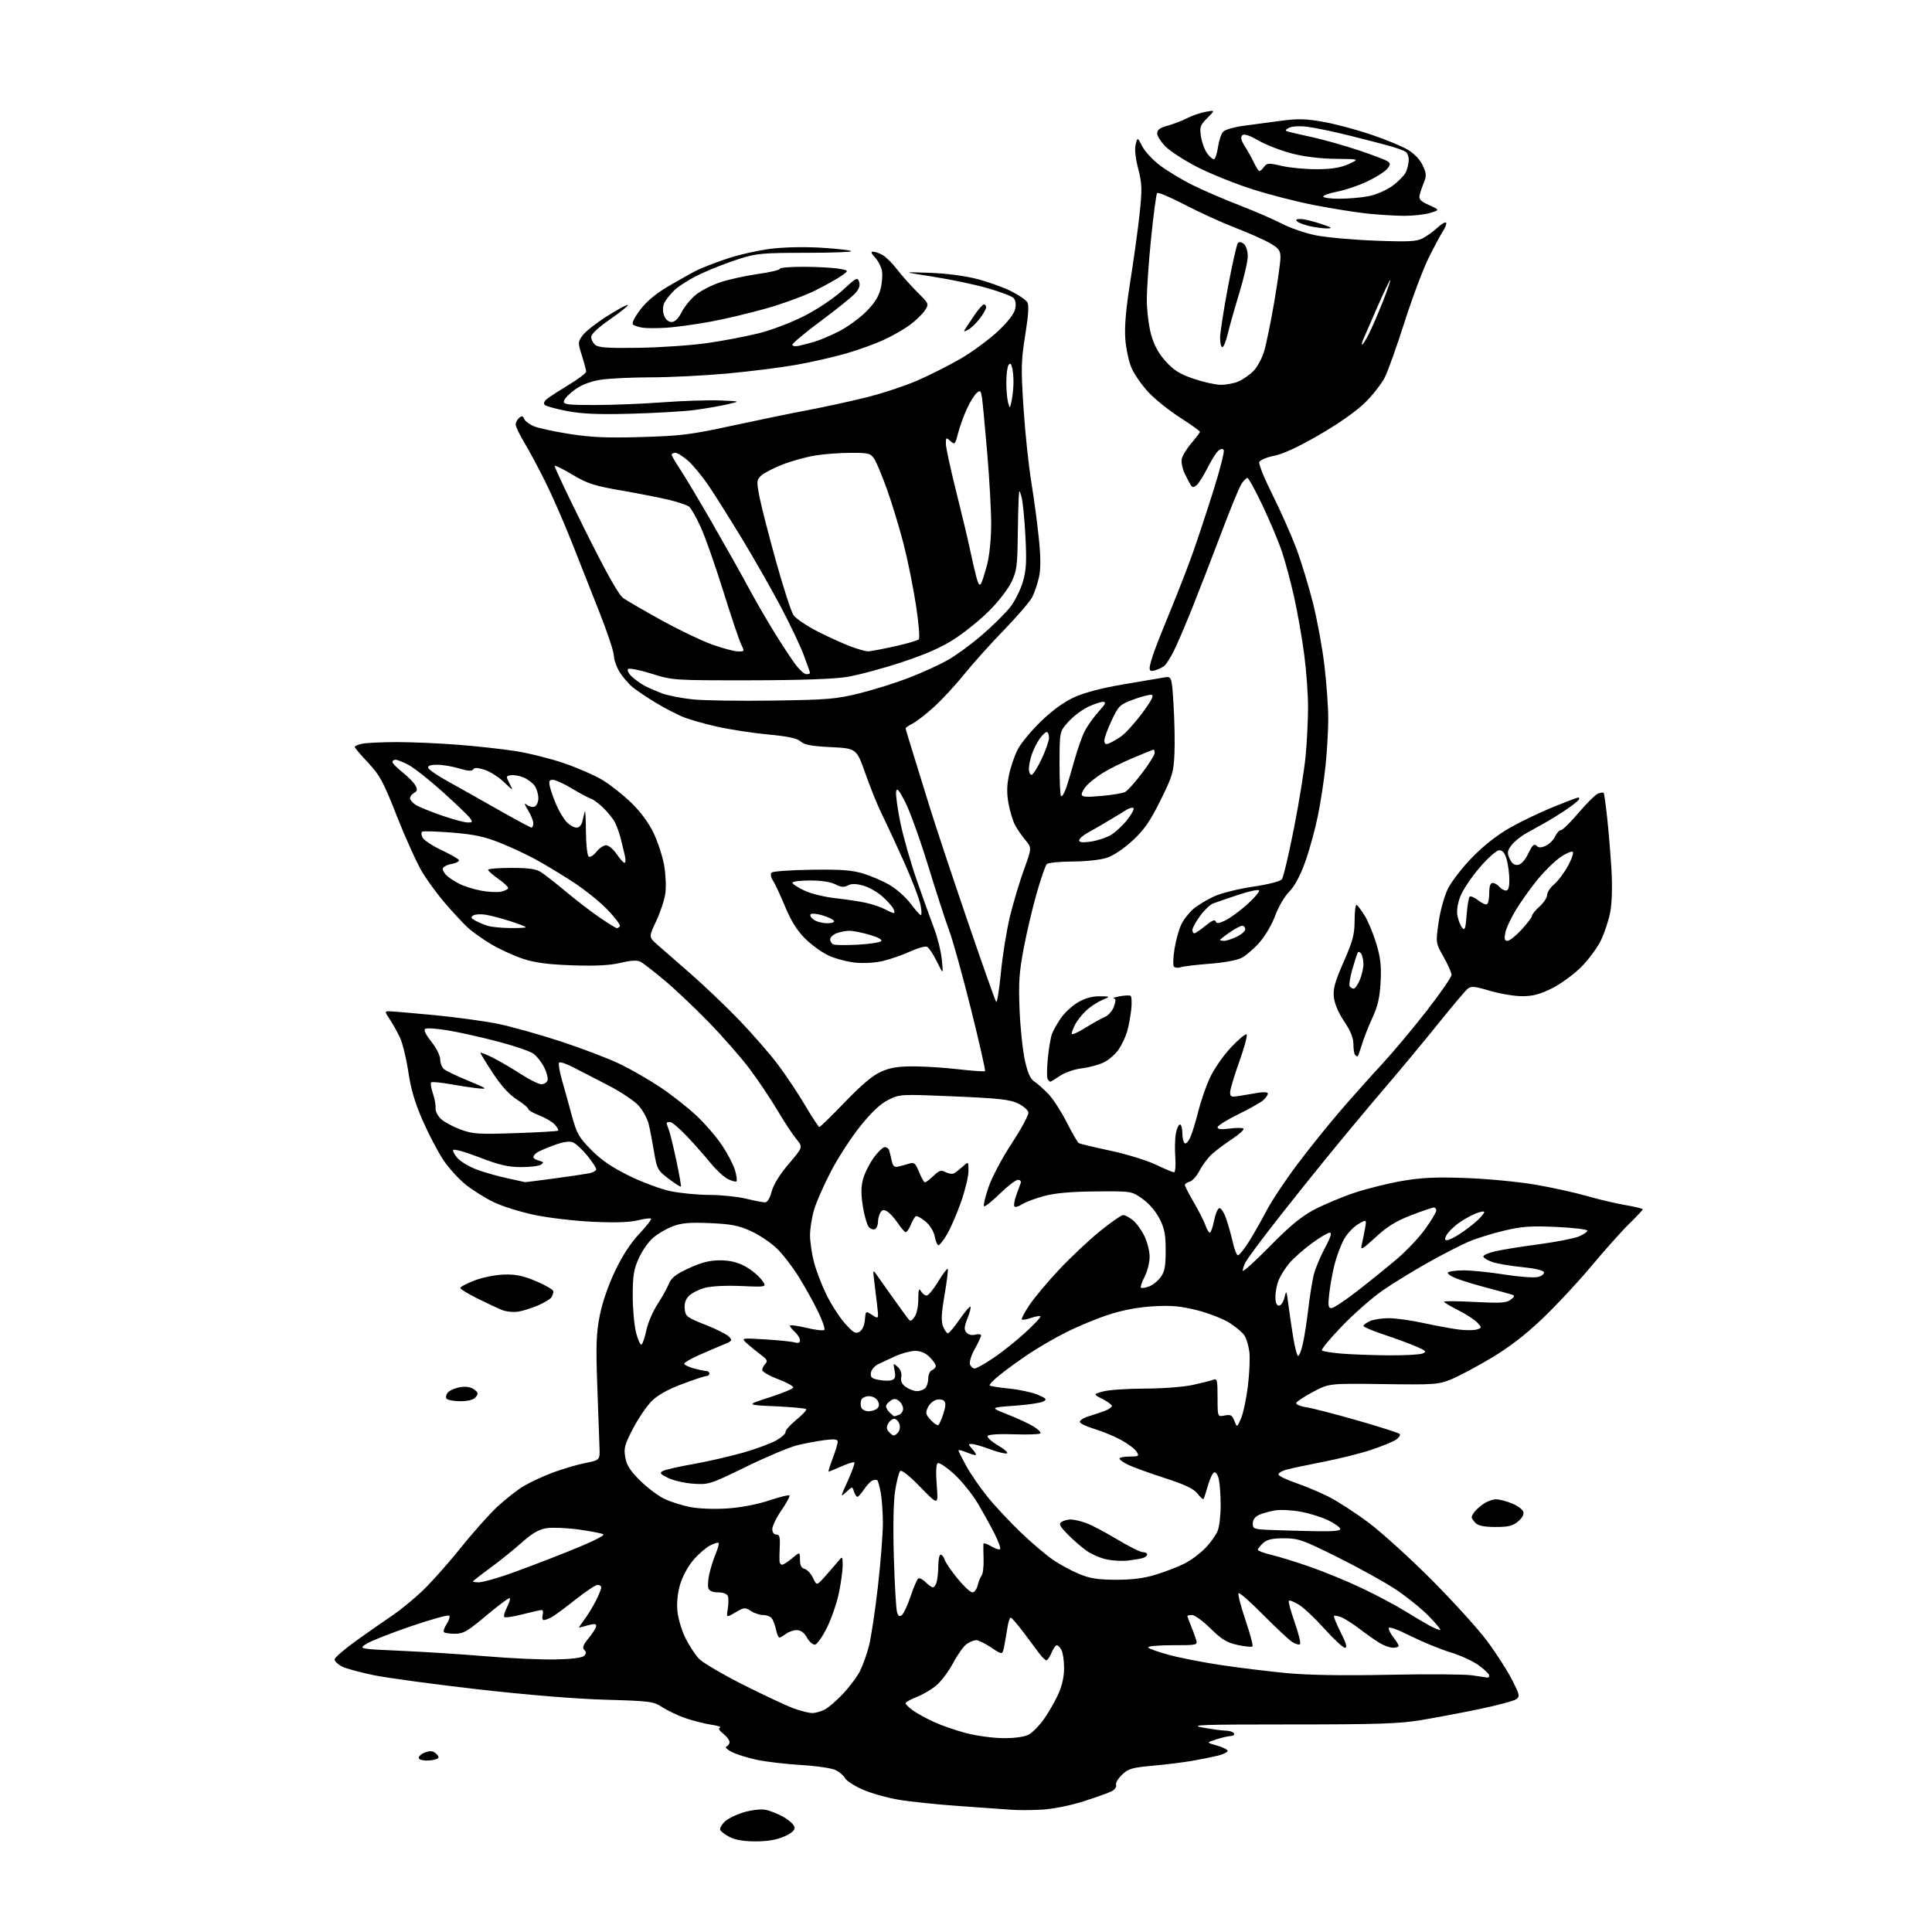 <?xml version="1.0" encoding="UTF-8" standalone="no"?>
<svg 
  version="1.1" 
  xmlns="http://www.w3.org/2000/svg" 
  xmlns:xlink="http://www.w3.org/1999/xlink" 
  xmlns:svg="http://www.w3.org/2000/svg"
  xmlns:rdf="http://www.w3.org/1999/02/22-rdf-syntax-ns#"
  xmlns:cc="http://creativecommons.org/ns#"
  xmlns:dc="http://purl.org/dc/elements/1.1/"
  viewBox="0 0 768 768"
  width="768"
  height="768"
>
<style>svg {background-color: white; }</style>"
<path stroke="none" fill="black" fill-rule="evenodd" d="M300.50,731.98C295.78,731.99 292.38,731.43 290.06,730.25C288.17,729.29 286.46,727.98 286.26,727.34C286.06,726.70 286.92,725.22 288.18,724.05C289.43,722.88 292.87,721.22 295.81,720.37C298.83,719.49 302.55,719.08 304.33,719.42C306.08,719.76 309.30,721.05 311.49,722.29C313.69,723.54 315.63,725.34 315.82,726.29C316.05,727.52 314.88,728.61 311.83,729.99C308.87,731.33 305.28,731.96 300.50,731.98zM414.00,719.37C409.88,719.59 404.48,719.61 402.00,719.40C399.52,719.20 390.30,718.54 381.50,717.94C372.70,717.34 361.69,716.19 357.03,715.38C352.37,714.57 345.93,712.74 342.73,711.30C339.52,709.86 336.46,707.86 335.92,706.85C335.38,705.84 333.72,704.40 332.22,703.65C330.72,702.89 324.55,701.98 318.50,701.62C312.45,701.26 304.50,700.33 300.84,699.55C297.17,698.78 292.67,697.36 290.84,696.41C289.00,695.46 288.06,694.49 288.75,694.26C289.44,694.02 290.00,693.23 290.00,692.49C290.00,691.75 288.87,690.25 287.48,689.16C285.83,687.86 285.40,687.03 286.23,686.75C286.93,686.51 285.35,685.99 282.71,685.59C280.08,685.19 275.52,684.04 272.59,683.03C269.65,682.02 265.51,680.07 263.37,678.70C259.69,676.33 258.58,676.18 240.50,675.66C228.73,675.32 209.51,673.75 190.00,671.53C172.68,669.55 154.06,667.03 148.61,665.92C143.17,664.81 137.43,663.24 135.86,662.43C134.29,661.61 133.00,660.36 133.00,659.63C133.00,658.91 137.38,655.20 142.72,651.41C148.07,647.61 154.26,643.29 156.48,641.82C158.69,640.35 163.37,636.55 166.88,633.37C170.38,630.20 177.44,622.37 182.58,615.96C187.71,609.55 194.57,601.83 197.83,598.82C201.09,595.80 205.84,592.11 208.39,590.62C210.94,589.12 216.04,586.76 219.73,585.38C223.43,583.99 229.16,582.30 232.47,581.62C238.50,580.40 238.50,580.40 238.31,575.45C238.21,572.73 237.82,561.70 237.43,550.95C236.85,534.70 237.02,529.99 238.41,522.95C239.42,517.79 241.80,510.89 244.51,505.22C247.39,499.18 250.75,494.03 254.13,490.46C256.98,487.44 259.07,484.74 258.78,484.44C258.48,484.15 256.12,484.45 253.52,485.10C250.35,485.90 244.45,486.09 235.64,485.68C228.41,485.34 218.00,484.12 212.50,482.96C207.00,481.81 199.76,479.55 196.42,477.96C193.07,476.36 188.03,473.23 185.22,470.99C182.41,468.75 178.36,464.30 176.23,461.10C174.09,457.90 170.41,450.87 168.04,445.48C164.95,438.44 163.34,432.97 162.32,426.11C161.53,420.85 160.05,414.74 159.02,412.52C157.99,410.31 156.17,407.04 154.97,405.25C152.88,402.11 152.87,402.00 154.74,402.00C155.81,402.00 163.81,402.68 172.52,403.52C181.23,404.35 192.67,405.91 197.94,406.99C203.21,408.06 214.50,411.23 223.01,414.02C231.53,416.82 242.10,420.85 246.50,422.99C250.90,425.13 258.09,429.27 262.47,432.19C266.85,435.11 273.26,440.13 276.70,443.35C280.15,446.57 284.77,451.90 286.97,455.20C289.18,458.50 291.51,462.95 292.15,465.10C292.79,467.25 293.07,469.27 292.75,469.58C292.44,469.89 290.87,469.47 289.27,468.64C287.66,467.81 284.59,464.96 282.45,462.31C280.31,459.67 276.11,454.91 273.12,451.75C270.14,448.59 267.09,446.00 266.35,446.00C265.61,446.00 265.00,446.20 265.00,446.43C265.00,446.67 265.41,447.94 265.90,449.24C266.40,450.54 267.74,456.05 268.89,461.48C270.05,466.91 270.84,471.50 270.65,471.68C270.46,471.87 268.26,470.45 265.75,468.54C261.41,465.22 261.13,464.71 259.98,457.78C259.31,453.77 258.35,448.81 257.84,446.74C257.33,444.67 255.57,441.44 253.92,439.57C252.28,437.69 246.79,434.02 241.72,431.41C236.65,428.80 230.35,425.55 227.72,424.19C225.10,422.83 222.64,422.02 222.27,422.40C221.90,422.77 222.39,425.87 223.37,429.29C224.35,432.70 226.13,439.10 227.32,443.50C229.26,450.61 230.11,452.12 235.00,457.08C238.94,461.08 243.22,464.01 250.00,467.36C255.23,469.93 262.65,472.70 266.50,473.50C270.35,474.31 277.32,474.98 282.00,475.00C286.68,475.02 293.20,475.68 296.50,476.48C299.80,477.28 303.19,477.94 304.04,477.96C305.03,477.99 306.01,476.43 306.76,473.62C307.50,470.85 309.99,466.82 313.57,462.63C319.22,456.02 319.22,456.02 316.53,452.76C315.06,450.97 311.64,445.78 308.95,441.22C306.25,436.67 301.26,429.25 297.85,424.72C294.44,420.20 287.11,411.85 281.57,406.16C276.03,400.47 268.12,393.00 264.00,389.57C259.88,386.13 255.67,382.87 254.65,382.32C253.37,381.62 250.94,381.75 246.65,382.75C242.30,383.77 236.70,384.05 227.50,383.73C217.96,383.40 212.77,382.72 208.00,381.17C204.43,380.00 198.68,377.38 195.23,375.33C191.79,373.29 187.51,370.23 185.73,368.54C183.96,366.85 180.07,362.67 177.10,359.25C174.13,355.83 169.99,350.21 167.90,346.76C165.81,343.32 161.29,333.36 157.85,324.63C152.32,310.59 150.99,308.12 146.30,303.16C143.39,300.07 141.00,297.26 141.00,296.90C141.00,296.54 142.41,295.97 144.12,295.62C145.84,295.28 152.05,295.00 157.93,295.00C163.80,295.00 174.65,295.47 182.05,296.05C189.45,296.62 199.78,297.76 205.00,298.58C210.22,299.40 218.87,301.56 224.20,303.39C229.54,305.21 236.44,308.23 239.54,310.10C242.64,311.97 247.79,316.05 251.00,319.17C254.68,322.75 257.93,327.16 259.83,331.17C261.49,334.65 263.36,340.38 263.99,343.91C264.63,347.43 264.85,352.46 264.49,355.08C264.13,357.70 262.49,362.69 260.85,366.16C257.86,372.48 257.86,372.48 261.26,375.49C263.14,377.15 269.07,382.32 274.44,387.00C279.81,391.68 288.55,400.01 293.86,405.52C299.16,411.03 306.11,419.01 309.30,423.26C312.49,427.51 317.36,434.82 320.11,439.50C322.86,444.17 325.39,448.00 325.72,448.00C326.06,448.00 330.64,443.52 335.91,438.05C342.52,431.19 346.98,427.44 350.28,425.99C353.88,424.40 357.07,423.88 363.15,423.90C367.59,423.90 375.70,424.43 381.17,425.07C386.64,425.70 391.31,426.02 391.56,425.77C391.81,425.52 389.28,414.37 385.94,401.00C382.60,387.62 378.74,373.71 377.37,370.09C376.00,366.46 372.25,354.89 369.02,344.37C365.79,333.85 361.67,322.38 359.86,318.87C357.24,313.80 356.50,312.96 356.22,314.75C356.02,315.98 356.78,321.48 357.90,326.96C359.02,332.45 361.93,342.69 364.37,349.72C366.81,356.75 369.93,365.43 371.30,369.00C372.67,372.57 374.06,378.20 374.39,381.50C374.99,387.50 374.99,387.50 372.40,382.18C370.97,379.26 369.19,376.63 368.44,376.34C367.69,376.05 364.68,376.92 361.74,378.26C358.81,379.60 354.01,381.28 351.08,381.98C347.90,382.74 343.40,383.01 339.90,382.65C336.69,382.31 331.91,381.03 329.28,379.80C326.65,378.57 322.47,375.52 319.98,373.03C316.85,369.90 314.43,366.03 312.14,360.50C310.32,356.10 308.15,351.44 307.32,350.14C306.40,348.71 306.17,347.43 306.73,346.87C307.24,346.36 314.37,345.85 322.58,345.74C334.44,345.57 338.68,345.89 343.25,347.29C346.41,348.26 351.13,350.31 353.75,351.85C356.36,353.38 360.01,356.63 361.86,359.07C363.71,361.51 365.57,363.63 365.99,363.79C366.41,363.95 366.39,362.15 365.94,359.79C365.48,357.43 362.60,349.88 359.53,343.00C356.46,336.12 352.55,327.70 350.84,324.28C349.13,320.86 346.10,313.44 344.11,307.78C340.49,297.50 340.49,297.50 330.35,297.00C322.59,296.62 319.75,296.09 318.27,294.75C316.87,293.48 313.35,292.72 305.42,291.98C299.41,291.42 290.25,290.02 285.07,288.87C279.88,287.71 273.60,285.90 271.11,284.83C268.62,283.77 263.87,281.26 260.54,279.27C257.22,277.27 253.15,274.53 251.50,273.18C249.85,271.82 247.50,269.09 246.28,267.10C245.06,265.12 244.05,262.23 244.03,260.67C244.01,259.11 241.48,251.46 238.40,243.67C235.32,235.88 230.31,223.20 227.27,215.50C224.24,207.80 219.51,197.00 216.77,191.50C214.03,186.00 210.26,178.97 208.39,175.87C206.53,172.77 205.00,169.56 205.00,168.74C205.00,167.92 205.62,166.73 206.38,166.10C207.45,165.21 207.90,165.31 208.37,166.52C208.70,167.38 210.44,168.70 212.24,169.45C214.03,170.20 220.44,171.58 226.47,172.52C234.99,173.86 241.35,174.13 254.97,173.73C270.56,173.29 274.55,172.79 291.00,169.23C301.18,167.03 314.68,164.25 321.00,163.06C327.32,161.87 337.68,159.62 344.00,158.06C350.32,156.51 359.61,153.45 364.63,151.28C369.66,149.10 377.50,145.14 382.06,142.47C386.62,139.79 393.16,134.97 396.61,131.75C400.60,128.01 403.11,124.79 403.54,122.84C403.98,120.81 403.75,119.33 402.85,118.44C402.11,117.70 397.45,115.94 392.50,114.53C387.55,113.11 377.88,111.08 371.00,110.01C358.50,108.06 358.50,108.06 369.50,108.45C376.24,108.69 383.60,109.65 388.50,110.93C392.90,112.08 398.95,114.25 401.95,115.76C404.95,117.27 407.84,119.25 408.39,120.16C409.07,121.30 408.80,125.38 407.55,133.16C405.91,143.30 405.84,146.35 406.85,162.00C407.47,171.62 408.87,184.90 409.94,191.50C411.02,198.10 412.38,208.30 412.97,214.16C413.73,221.65 413.74,226.21 413.00,229.51C412.42,232.09 411.22,235.62 410.34,237.35C409.45,239.08 404.37,245.00 399.04,250.50C393.70,256.00 386.60,263.91 383.24,268.09C379.89,272.26 374.58,278.01 371.45,280.87C368.32,283.73 364.46,286.74 362.88,287.56C361.30,288.38 360.00,289.26 360.00,289.51C360.00,289.77 361.30,294.14 362.90,299.24C364.49,304.33 367.45,313.90 369.47,320.50C371.49,327.10 378.14,347.12 384.24,365.00C390.34,382.88 395.63,397.85 396.00,398.28C396.36,398.71 397.21,393.47 397.87,386.64C398.53,379.81 400.15,369.78 401.46,364.36C402.78,358.94 405.28,350.56 407.02,345.75C410.19,337.01 410.19,337.01 407.56,333.88C406.11,332.17 404.25,329.45 403.43,327.86C402.60,326.26 401.46,322.46 400.90,319.42C400.17,315.46 400.21,312.29 401.06,308.20C401.70,305.06 403.26,300.48 404.51,298.00C405.77,295.52 409.96,290.45 413.84,286.71C418.50,282.23 423.01,278.97 427.19,277.09C431.18,275.29 438.27,273.44 446.50,272.06C453.65,270.86 460.91,269.63 462.64,269.32C465.79,268.77 465.79,268.77 466.51,280.26C466.90,286.57 467.06,295.34 466.86,299.73C466.53,307.00 466.03,308.67 461.27,318.23C457.14,326.54 454.83,329.87 450.19,334.16C446.68,337.41 442.57,340.15 439.92,341.01C437.43,341.82 431.48,342.46 426.30,342.47C421.24,342.49 416.66,342.95 416.11,343.50C415.57,344.05 413.77,349.23 412.12,355.00C410.46,360.77 408.13,370.67 406.93,377.00C405.13,386.54 404.85,390.71 405.30,401.50C405.60,408.65 406.55,417.65 407.41,421.50C408.54,426.60 409.58,428.90 411.23,429.98C412.48,430.80 415.00,433.05 416.84,434.98C418.67,436.92 421.92,441.95 424.06,446.17C426.20,450.40 428.34,454.09 428.83,454.39C429.32,454.70 434.93,456.05 441.31,457.40C447.69,458.75 455.80,461.24 459.35,462.93C462.89,464.62 466.20,466.00 466.71,466.00C467.21,466.00 467.43,463.32 467.20,460.03C466.96,456.75 467.06,452.48 467.43,450.53C467.79,448.59 468.52,447.00 469.05,447.00C469.57,447.00 470.00,448.55 470.00,450.44C470.00,452.33 470.44,454.15 470.97,454.48C471.50,454.81 472.55,453.60 473.30,451.79C474.05,449.98 475.43,445.42 476.37,441.65C477.31,437.88 479.33,432.01 480.87,428.62C482.44,425.17 486.13,419.81 489.24,416.47C492.31,413.19 495.14,410.82 495.54,411.21C495.94,411.61 494.63,416.48 492.63,422.04C490.63,427.60 489.00,433.07 489.00,434.20C489.00,436.02 489.43,436.18 492.75,435.63C494.81,435.29 498.19,434.72 500.25,434.37C502.45,434.00 504.00,434.14 504.00,434.71C504.00,435.25 503.19,436.43 502.19,437.33C501.20,438.23 496.70,440.76 492.19,442.97C487.69,445.17 484.00,447.48 484.00,448.11C484.00,448.90 485.50,449.06 488.82,448.62C491.47,448.27 493.95,448.28 494.32,448.65C494.69,449.02 492.63,450.89 489.75,452.80C486.86,454.70 483.22,457.44 481.66,458.88C480.10,460.32 477.92,463.24 476.83,465.36C475.74,467.49 473.98,469.45 472.92,469.73C471.86,470.01 471.00,470.61 471.00,471.06C471.00,471.52 472.60,474.62 474.56,477.96C476.51,481.30 478.58,485.38 479.16,487.02C479.73,488.66 480.53,490.00 480.93,490.00C481.33,490.00 482.08,487.90 482.58,485.32C483.09,482.75 484.02,480.48 484.65,480.28C485.28,480.07 486.49,481.84 487.33,484.20C488.18,486.57 489.40,490.86 490.04,493.75C490.68,496.64 491.61,499.00 492.11,499.00C492.61,499.00 494.52,496.64 496.35,493.75C498.18,490.86 501.34,485.32 503.37,481.44C505.39,477.56 510.90,469.24 515.61,462.97C520.32,456.70 528.07,447.05 532.84,441.53C537.60,436.01 545.05,427.68 549.39,423.00C553.72,418.32 561.71,408.79 567.14,401.81C572.56,394.83 577.00,388.41 577.00,387.54C577.00,386.68 575.59,383.46 573.86,380.40C570.71,374.83 570.71,374.83 571.86,366.66C572.51,362.07 574.13,356.23 575.56,353.30C576.95,350.45 581.34,344.80 585.30,340.75C590.00,335.94 595.28,331.83 600.51,328.89C604.91,326.42 612.62,322.73 617.65,320.70C622.67,318.66 627.08,317.00 627.45,317.00C627.82,317.00 627.85,317.43 627.53,317.95C627.21,318.47 624.90,320.28 622.39,321.97C619.89,323.66 616.19,325.95 614.17,327.06C612.15,328.17 608.74,330.07 606.59,331.29C604.43,332.50 601.82,334.66 600.77,336.07C599.15,338.28 599.05,339.02 600.12,341.37C600.99,343.26 601.99,344.00 603.43,343.80C604.73,343.61 606.26,341.92 607.54,339.24C609.11,335.98 609.86,335.26 610.77,336.17C611.66,337.06 612.55,337.07 614.49,336.19C615.89,335.55 617.55,333.90 618.18,332.51C618.81,331.13 619.85,330.00 620.50,330.00C621.14,330.00 624.33,326.86 627.59,323.01C630.84,319.17 634.32,315.75 635.33,315.42C636.33,315.09 637.30,314.97 637.49,315.16C637.68,315.35 638.30,319.78 638.87,325.00C639.44,330.23 640.20,339.45 640.57,345.50C640.97,352.30 640.80,358.79 640.10,362.50C639.49,365.80 637.81,370.91 636.37,373.85C634.93,376.79 631.38,381.57 628.49,384.47C625.59,387.36 620.40,391.14 616.95,392.87C612.17,395.25 609.35,396.00 605.09,396.00C602.02,396.00 596.25,395.04 592.27,393.86C586.04,392.02 584.81,391.91 583.36,393.11C582.44,393.87 577.17,400.12 571.65,407.00C566.12,413.88 556.40,425.57 550.04,433.00C543.68,440.43 532.82,453.48 525.91,462.00C518.99,470.52 509.51,482.45 504.83,488.50C500.15,494.55 495.80,500.48 495.16,501.68C494.52,502.89 494.00,504.44 494.00,505.13C494.00,505.83 498.84,501.47 504.75,495.45C512.82,487.23 517.25,483.58 522.50,480.81C526.35,478.79 533.55,475.78 538.50,474.12C543.45,472.47 552.00,470.35 557.50,469.42C565.30,468.09 570.91,467.85 583.00,468.29C591.52,468.61 603.90,469.81 610.50,470.95C617.10,472.09 626.33,474.13 631.00,475.48C635.67,476.82 642.54,478.44 646.25,479.07C649.96,479.69 653.00,480.44 653.00,480.73C653.00,481.02 650.63,483.56 647.72,486.38C644.82,489.20 638.13,496.68 632.84,503.01C627.56,509.35 618.77,518.80 613.30,524.01C606.51,530.51 600.07,535.48 592.90,539.77C587.13,543.21 579.96,547.04 576.96,548.27C571.80,550.38 570.33,550.48 549.92,550.20C528.34,549.91 528.34,549.91 521.98,553.28C518.48,555.14 515.46,557.12 515.27,557.69C515.08,558.26 516.85,559.03 519.21,559.39C521.57,559.75 530.70,562.10 539.50,564.62C548.30,567.14 555.89,569.56 556.36,570.01C556.83,570.45 556.15,571.50 554.86,572.34C553.56,573.18 549.12,574.99 545.00,576.36C540.88,577.73 532.55,579.82 526.50,581.00C520.45,582.18 513.78,583.59 511.69,584.13C509.59,584.67 508.03,585.60 508.23,586.20C508.43,586.79 511.50,588.26 515.05,589.47C518.60,590.67 524.42,593.11 528.00,594.89C531.58,596.67 538.77,601.33 544.00,605.25C549.23,609.16 560.49,619.37 569.02,627.93C577.56,636.50 587.46,647.40 591.03,652.18C594.60,656.95 599.06,663.87 600.95,667.55C604.08,673.65 604.24,674.35 602.73,675.46C601.81,676.13 595.31,677.87 588.28,679.34C581.25,680.81 570.77,682.80 565.00,683.75C556.22,685.21 547.71,685.49 513.01,685.49C477.65,685.49 472.48,685.67 478.01,686.70C481.58,687.36 485.71,687.93 487.19,687.95C488.67,687.98 490.16,688.45 490.50,689.00C490.84,689.55 490.30,690.03 489.31,690.08C488.31,690.12 485.70,690.72 483.50,691.42C479.50,692.68 479.50,692.68 483.75,693.88C486.09,694.54 488.00,695.49 488.00,696.00C488.00,696.51 486.31,697.35 484.25,697.87C482.19,698.38 477.57,699.32 474.00,699.94C470.43,700.57 463.31,701.45 458.19,701.91C450.00,702.64 448.54,703.07 446.02,705.48C444.44,706.99 443.38,708.82 443.65,709.54C443.93,710.26 443.16,711.38 441.95,712.03C440.74,712.67 435.64,714.50 430.62,716.08C425.23,717.79 418.44,719.13 414.00,719.37zM170.84,699.80C168.83,699.97 166.89,699.64 166.54,699.06C166.18,698.48 167.07,697.47 168.52,696.81C170.24,696.03 171.68,695.94 172.65,696.55C173.48,697.07 174.23,697.95 174.33,698.50C174.42,699.05 172.85,699.64 170.84,699.80zM398.80,690.94C403.21,690.98 407.17,690.44 408.81,689.60C410.30,688.83 412.98,686.16 414.78,683.66C416.57,681.17 419.15,676.74 420.51,673.81C422.15,670.28 422.98,666.72 422.99,663.18C423.00,660.26 422.53,657.00 421.96,655.93C421.40,654.87 420.55,654.00 420.09,654.00C419.62,654.00 418.68,655.35 418.00,657.00C417.32,658.65 416.39,660.00 415.95,660.00C415.51,660.00 414.23,658.76 413.11,657.25C411.99,655.74 409.15,651.93 406.79,648.79C404.43,645.65 402.18,643.06 401.80,643.04C401.41,643.02 400.83,644.69 400.51,646.75C400.19,648.81 399.61,652.17 399.22,654.22C398.50,657.94 398.50,657.94 394.10,654.97C391.68,653.34 388.97,652.00 388.07,652.00C387.18,652.00 385.47,652.69 384.27,653.52C383.07,654.36 380.64,657.77 378.87,661.10C377.09,664.43 374.04,668.47 372.08,670.08C370.13,671.70 366.61,673.75 364.26,674.64C361.92,675.54 360.00,676.63 360.00,677.07C360.00,677.51 361.33,678.81 362.95,679.96C364.57,681.12 368.34,683.18 371.31,684.54C374.29,685.91 380.05,687.89 384.11,688.96C388.18,690.02 394.78,690.91 398.80,690.94zM322.80,680.96C324.06,680.98 326.33,680.36 327.83,679.59C329.33,678.81 332.64,675.95 335.19,673.23C337.73,670.51 340.72,666.51 341.83,664.33C342.94,662.16 344.55,657.68 345.40,654.38C346.26,651.08 347.87,640.42 348.98,630.69C350.09,620.97 350.98,609.52 350.96,605.25C350.93,600.99 350.54,595.57 350.08,593.21C349.63,590.85 349.04,588.70 348.77,588.44C348.50,588.17 347.66,588.19 346.89,588.49C346.13,588.78 344.60,590.37 343.50,592.01C342.40,593.65 341.19,595.00 340.82,595.00C340.44,595.00 339.84,594.06 339.47,592.91C338.81,590.83 338.81,590.83 336.38,593.12C334.01,595.33 334.03,595.20 337.03,588.59C338.73,584.85 339.90,581.57 339.64,581.31C339.38,581.05 337.05,581.77 334.46,582.92C331.87,584.06 329.58,585.00 329.38,585.00C329.17,585.00 329.91,582.64 331.00,579.75C332.10,576.86 333.00,573.90 333.00,573.16C333.00,572.12 331.81,571.96 327.75,572.47C324.86,572.84 319.98,573.76 316.89,574.51C313.81,575.27 304.67,579.11 296.59,583.06C282.35,590.01 281.71,590.21 275.70,589.81C272.29,589.58 267.77,588.56 265.66,587.54C262.46,586.00 262.09,585.53 263.46,584.76C264.37,584.25 269.76,583.01 275.45,582.01C281.13,581.00 290.04,578.97 295.24,577.50C300.44,576.02 306.45,573.80 308.60,572.57C310.74,571.34 312.40,569.83 312.27,569.22C312.14,568.61 314.06,566.44 316.54,564.41C319.02,562.38 320.79,560.46 320.47,560.14C320.15,559.82 314.63,559.32 308.20,559.02C296.50,558.49 296.50,558.49 305.83,555.49C310.97,553.85 315.24,552.07 315.33,551.55C315.43,551.03 312.69,549.52 309.25,548.21C305.81,546.90 303.00,545.28 303.00,544.61C303.00,543.95 303.56,542.81 304.25,542.10C305.26,541.05 304.94,540.38 302.59,538.65C300.99,537.47 298.51,535.45 297.09,534.18C294.50,531.85 294.50,531.85 304.00,532.42C309.23,532.73 314.51,533.26 315.75,533.61C317.34,534.05 318.00,533.81 318.00,532.77C318.00,531.97 317.10,530.50 316.00,529.50C314.90,528.50 314.00,527.37 314.00,526.98C314.00,526.59 316.92,526.97 320.48,527.82C324.04,528.68 327.28,529.05 327.68,528.65C328.07,528.26 326.92,524.91 325.11,521.22C323.31,517.52 319.87,511.35 317.48,507.50C315.09,503.65 311.19,498.61 308.82,496.30C306.44,493.99 301.80,490.87 298.50,489.38C293.57,487.14 290.66,486.58 282.20,486.21C274.02,485.86 270.95,486.13 267.34,487.51C264.84,488.46 261.32,490.54 259.52,492.12C257.72,493.69 255.19,497.35 253.89,500.24C251.94,504.58 251.52,507.17 251.52,515.00C251.51,520.23 252.11,526.86 252.85,529.75C253.59,532.63 254.57,534.77 255.02,534.49C255.47,534.21 256.34,531.62 256.95,528.74C257.57,525.86 259.54,521.25 261.34,518.50C263.14,515.75 265.18,512.09 265.88,510.36C266.87,507.91 268.63,506.55 273.90,504.11C278.88,501.82 282.12,501.00 286.17,501.00C289.98,501.00 293.02,501.70 295.98,503.27C298.34,504.52 301.34,506.92 302.64,508.61C305.00,511.67 305.00,511.67 294.75,511.22C288.60,510.95 282.78,511.24 280.20,511.94C277.83,512.58 274.99,514.01 273.89,515.11C272.53,516.47 271.98,518.14 272.19,520.31C272.48,523.29 273.02,523.71 280.27,526.56C284.55,528.24 288.79,530.36 289.71,531.28C291.26,532.83 291.11,533.05 287.44,534.56C285.27,535.45 280.91,537.32 277.75,538.72C274.59,540.13 272.00,541.64 272.00,542.09C272.00,542.54 273.69,543.37 275.75,543.95C277.81,544.52 280.06,544.99 280.75,544.99C281.44,545.00 282.00,545.45 282.00,546.00C282.00,546.55 281.46,547.00 280.80,547.00C280.14,547.00 275.77,548.45 271.09,550.21C265.42,552.35 261.39,554.61 259.04,556.97C257.09,558.91 253.78,563.79 251.67,567.80C248.34,574.15 247.93,575.64 248.54,579.23C249.07,582.39 250.45,584.58 254.37,588.48C257.19,591.30 261.55,594.59 264.07,595.80C266.58,597.01 271.30,598.50 274.57,599.11C277.98,599.76 284.23,599.97 289.30,599.62C294.60,599.26 301.13,598.00 305.68,596.47C309.85,595.07 313.50,594.17 313.80,594.46C314.09,594.76 312.68,597.40 310.67,600.32C308.65,603.25 307.00,606.63 307.00,607.82C307.00,609.15 307.62,610.00 308.59,610.00C309.86,610.00 310.14,610.98 309.96,614.75C309.84,617.36 309.80,620.06 309.87,620.75C309.94,621.44 310.42,622.00 310.92,622.00C311.43,622.00 313.23,620.83 314.92,619.41C318.00,616.82 318.00,616.82 318.00,620.00C318.00,622.26 318.54,623.33 319.86,623.67C320.88,623.94 322.37,625.55 323.18,627.25C324.64,630.34 324.64,630.34 327.73,626.92C329.43,625.04 331.74,622.38 332.88,621.00C334.93,618.50 334.93,618.50 334.97,622.18C334.99,624.21 334.32,629.16 333.49,633.18C332.65,637.21 330.52,643.42 328.74,647.00C326.96,650.58 324.82,653.62 324.00,653.76C323.18,653.91 321.73,652.67 320.80,651.01C319.66,649.00 318.31,648.00 316.74,648.00C315.44,648.00 313.51,648.66 312.44,649.47C311.37,650.28 310.20,650.95 309.83,650.97C309.46,650.99 308.85,649.54 308.46,647.75C308.08,645.96 307.32,643.94 306.76,643.25C306.21,642.56 304.67,642.00 303.34,642.00C302.02,642.00 299.83,641.28 298.48,640.39C296.18,638.89 295.79,638.93 292.37,640.94C288.72,643.10 288.72,643.10 289.31,639.49C289.63,637.51 289.64,635.24 289.34,634.44C289.01,633.59 287.44,633.00 285.50,633.00C283.45,633.00 281.99,632.42 281.62,631.44C281.29,630.58 281.44,627.99 281.96,625.68C282.48,623.37 283.62,619.75 284.51,617.63C285.39,615.52 285.91,613.57 285.65,613.32C285.40,613.06 283.84,613.55 282.19,614.40C280.55,615.25 277.56,617.86 275.56,620.20C273.48,622.63 271.25,626.77 270.34,629.90C269.33,633.39 268.95,637.24 269.30,640.63C269.60,643.53 271.04,648.29 272.49,651.20C273.95,654.12 276.35,657.78 277.82,659.35C279.29,660.92 287.25,665.59 295.50,669.75C303.75,673.90 312.75,678.11 315.50,679.11C318.25,680.11 321.53,680.94 322.80,680.96zM591.25,666.86C591.66,666.94 592.00,666.55 592.00,666.01C592.00,665.46 590.11,663.65 587.81,661.98C585.51,660.31 580.44,657.99 576.56,656.82C572.68,655.66 565.56,652.74 560.75,650.34C555.40,647.67 552.01,646.47 552.02,647.24C552.03,647.93 552.92,649.62 554.00,651.00C555.08,652.38 555.97,653.84 555.98,654.25C555.99,654.66 554.99,655.00 553.75,655.00C552.51,654.99 550.10,654.14 548.39,653.09C546.68,652.05 543.09,649.53 540.42,647.49C537.75,645.45 534.48,643.37 533.14,642.86C531.81,642.36 530.53,642.14 530.30,642.37C530.06,642.61 531.25,645.54 532.95,648.90C535.17,653.30 535.64,655.00 534.64,655.00C533.87,655.00 530.25,651.65 526.58,647.56C522.92,643.47 518.34,639.14 516.41,637.94C514.48,636.75 512.65,636.02 512.35,636.32C512.05,636.62 513.08,640.46 514.64,644.86C516.19,649.26 517.15,653.18 516.77,653.57C516.38,653.95 514.96,653.55 513.61,652.67C512.27,651.78 507.08,646.92 502.08,641.87C497.09,636.81 492.71,632.96 492.35,633.32C491.99,633.67 493.22,638.45 495.07,643.93C496.93,649.40 498.19,654.15 497.87,654.46C497.55,654.78 494.92,654.53 492.01,653.91C487.70,652.98 485.72,651.78 481.25,647.39C478.24,644.42 474.93,642.00 473.89,642.00C472.85,642.00 472.00,642.17 472.00,642.38C472.00,642.59 472.62,644.27 473.38,646.13C474.14,647.98 475.07,650.51 475.45,651.75C476.13,653.98 476.05,654.00 466.01,654.00C460.37,654.00 456.12,654.39 456.43,654.89C456.73,655.38 460.48,656.72 464.76,657.87C469.04,659.03 478.38,660.85 485.52,661.92C492.66,662.98 504.33,664.41 511.46,665.08C520.08,665.90 533.64,666.12 551.96,665.75C567.11,665.44 581.98,665.53 585.00,665.95C588.02,666.37 590.84,666.78 591.25,666.86zM220.72,659.66C227.21,659.53 231.40,659.00 232.17,658.23C233.10,657.30 233.12,656.72 232.25,655.85C231.38,654.98 231.83,653.82 234.05,651.12C235.67,649.15 237.00,647.00 237.00,646.34C237.00,645.46 236.13,645.39 233.76,646.07C231.97,646.58 230.37,647.00 230.21,647.00C230.04,647.00 230.99,645.54 232.33,643.75C233.68,641.96 235.72,638.61 236.89,636.29C238.05,633.97 239.00,631.61 239.00,631.04C239.00,630.47 238.35,630.00 237.57,630.00C236.78,630.00 232.81,632.64 228.75,635.87C224.69,639.09 220.41,642.24 219.25,642.87C218.08,643.49 216.69,644.00 216.16,644.00C215.62,644.00 215.42,643.10 215.71,642.00C216.00,640.90 215.84,640.00 215.37,639.99C214.89,639.99 211.48,640.76 207.79,641.70C204.11,642.65 200.81,643.14 200.47,642.80C200.13,642.46 200.59,640.75 201.50,639.00C202.41,637.25 202.92,635.58 202.64,635.30C202.36,635.02 198.21,638.09 193.42,642.12C185.95,648.42 184.18,649.45 180.92,649.45C178.83,649.45 176.83,649.17 176.48,648.81C176.13,648.46 176.61,647.00 177.56,645.56C178.50,644.12 178.95,642.62 178.56,642.23C178.17,641.84 171.34,643.74 163.37,646.46C155.40,649.17 147.44,652.31 145.69,653.43C142.50,655.47 142.50,655.47 159.50,656.23C168.85,656.64 184.15,657.63 193.50,658.42C202.85,659.21 215.10,659.77 220.72,659.66zM572.47,647.96C573.00,647.98 570.97,645.49 567.97,642.43C564.96,639.36 558.90,634.49 554.50,631.61C550.10,628.72 539.77,623.02 531.55,618.93C517.81,612.10 516.11,611.50 510.41,611.50C505.72,611.50 503.70,611.96 502.10,613.40C500.95,614.45 500.00,615.65 500.00,616.06C500.00,616.47 502.36,617.36 505.25,618.04C508.14,618.72 515.00,620.84 520.50,622.74C526.00,624.64 535.21,628.42 540.97,631.13C546.73,633.85 554.61,638.02 558.47,640.41C562.34,642.80 566.85,645.46 568.50,646.33C570.15,647.21 571.93,647.94 572.47,647.96zM358.57,641.95C359.29,641.34 360.85,637.96 362.02,634.44C363.20,630.91 364.55,627.78 365.04,627.47C365.53,627.17 366.84,627.84 367.96,628.96C369.08,630.08 370.40,631.00 370.88,631.00C371.37,631.00 372.04,629.99 372.37,628.75C372.70,627.51 372.98,624.59 372.99,622.25C372.99,619.91 373.42,618.00 373.93,618.00C374.45,618.00 375.15,618.89 375.50,619.99C375.84,621.08 378.15,624.45 380.62,627.49C383.09,630.52 385.75,633.00 386.54,633.00C387.32,633.00 388.26,631.76 388.62,630.25C388.98,628.74 389.70,626.96 390.21,626.31C390.73,625.65 391.08,622.73 390.99,619.81C390.90,616.89 390.87,614.14 390.91,613.69C390.96,613.25 392.34,613.68 393.97,614.64C395.60,615.61 397.21,616.13 397.54,615.80C397.87,615.47 396.92,612.79 395.44,609.85C393.96,606.91 390.95,601.46 388.76,597.74C386.56,594.02 382.30,588.73 379.29,585.99C376.29,583.24 373.36,581.28 372.78,581.64C372.11,582.05 371.96,585.15 372.37,590.39C373.01,598.50 373.01,598.50 365.89,591.16C361.52,586.66 358.41,584.19 357.84,584.76C357.33,585.27 356.43,588.79 355.83,592.59C355.16,596.87 354.96,606.92 355.32,619.00C355.63,629.73 356.20,639.52 356.57,640.77C357.09,642.52 357.55,642.79 358.57,641.95zM190.31,629.00C191.58,629.00 196.42,627.71 201.06,626.14C205.70,624.56 216.61,620.43 225.31,616.96C235.12,613.04 240.61,610.36 239.79,609.90C239.06,609.49 234.65,608.64 230.00,608.00C225.35,607.36 219.65,607.13 217.34,607.47C214.19,607.94 211.67,609.40 207.28,613.30C204.06,616.16 198.41,620.71 194.72,623.40C191.02,626.10 188.00,628.47 188.00,628.65C188.00,628.84 189.04,629.00 190.31,629.00zM443.64,627.98C450.18,627.99 454.75,627.40 459.64,625.89C463.42,624.72 468.52,622.74 471.00,621.47C473.48,620.21 477.16,617.45 479.19,615.34C481.22,613.23 483.41,610.15 484.06,608.50C484.71,606.85 485.24,602.31 485.23,598.41C485.23,594.52 484.91,589.88 484.52,588.11C484.14,586.34 483.30,585.07 482.67,585.28C482.04,585.49 480.90,587.87 480.15,590.58C479.39,593.29 478.61,595.68 478.40,595.90C478.20,596.12 477.10,595.13 475.97,593.69C474.46,591.77 471.02,590.14 463.02,587.55C457.03,585.62 450.53,583.27 448.57,582.33C446.60,581.39 445.00,580.26 445.00,579.81C445.00,579.37 446.80,579.00 449.01,579.00C452.74,579.00 452.93,578.86 451.79,577.04C451.12,575.97 448.35,573.87 445.62,572.39C442.90,570.91 438.19,568.96 435.16,568.06C432.12,567.16 429.47,565.92 429.27,565.31C429.06,564.69 430.61,563.66 432.70,563.02C434.79,562.38 437.74,561.38 439.25,560.81C440.76,560.23 442.00,559.37 442.00,558.90C442.00,558.43 440.32,557.19 438.27,556.13C434.54,554.22 434.54,554.22 438.52,553.12C440.71,552.51 448.12,552.00 455.00,551.99C461.88,551.98 470.43,551.34 474.00,550.57C477.57,549.80 481.29,548.86 482.25,548.48C483.83,547.86 484.00,548.56 484.00,555.52C484.00,563.25 484.00,563.25 486.83,562.68C489.22,562.21 489.81,562.53 490.69,564.81C491.72,567.50 491.72,567.50 493.32,563.86C494.21,561.86 495.44,556.02 496.07,550.87C496.69,545.73 496.94,539.61 496.63,537.28C496.31,534.95 495.47,532.11 494.77,530.98C494.07,529.84 491.43,527.58 488.89,525.94C486.36,524.31 480.53,522.03 475.93,520.86C469.31,519.19 465.70,518.86 458.54,519.27C452.66,519.60 446.53,520.74 441.00,522.51C436.32,524.01 428.64,527.17 423.93,529.54C419.22,531.90 412.24,535.96 408.43,538.55C404.62,541.14 399.56,544.82 397.20,546.74C394.83,548.66 393.12,550.46 393.41,550.74C393.69,551.03 397.20,551.59 401.21,551.99C405.22,552.39 410.30,553.49 412.50,554.42C415.95,555.89 416.26,556.26 414.74,557.12C413.77,557.66 408.60,558.42 403.24,558.81C393.50,559.50 393.50,559.50 400.50,562.25C404.35,563.76 409.01,565.92 410.86,567.05C412.71,568.18 413.92,569.42 413.54,569.80C413.16,570.18 408.43,570.34 403.04,570.15C397.21,569.95 392.98,570.22 392.62,570.81C392.28,571.36 394.13,573.06 396.73,574.58C399.33,576.10 400.91,577.53 400.24,577.75C399.58,577.97 396.53,577.22 393.48,576.08C390.42,574.94 387.20,574.00 386.31,574.00C384.83,574.00 384.83,574.16 386.35,575.83C387.26,576.83 388.00,577.94 388.00,578.28C388.00,578.62 386.43,578.24 384.50,577.44C382.57,576.63 381.00,576.23 381.00,576.54C381.00,576.85 382.41,579.67 384.13,582.80C385.86,585.94 389.69,591.49 392.66,595.14C395.62,598.79 401.54,605.11 405.80,609.19C410.07,613.27 415.79,618.13 418.51,620.00C421.23,621.88 425.94,624.43 428.98,625.68C433.32,627.47 436.46,627.96 443.64,627.98zM448.50,620.34C446.30,620.61 442.52,620.42 440.09,619.94C437.66,619.45 434.05,617.92 432.06,616.54C430.06,615.16 426.65,612.20 424.47,609.97C421.21,606.63 420.78,605.75 422.01,604.97C422.83,604.46 424.46,604.02 425.62,604.02C426.79,604.01 429.49,604.62 431.62,605.38C433.76,606.13 439.32,609.06 444.00,611.87C448.68,614.69 453.29,617.00 454.25,617.00C455.21,617.00 456.00,617.42 456.00,617.93C456.00,618.45 455.21,619.09 454.25,619.36C453.29,619.63 450.70,620.07 448.50,620.34zM523.31,608.68C530.44,608.81 533.02,608.53 532.76,607.68C532.56,607.03 530.40,605.52 527.95,604.33C525.50,603.13 520.67,601.62 517.21,600.96C513.75,600.30 509.15,600.04 506.99,600.39C504.83,600.73 501.93,601.53 500.53,602.17C498.89,602.91 498.00,604.13 498.00,605.62C498.00,607.79 498.42,607.93 505.75,608.21C510.01,608.37 517.91,608.58 523.31,608.68zM594.52,607.00C590.06,607.00 587.67,606.53 586.57,605.43C585.71,604.56 585.00,603.53 585.00,603.12C585.00,602.71 585.56,601.69 586.25,600.84C586.94,599.99 588.61,598.55 589.97,597.65C591.33,596.74 593.46,596.00 594.70,596.00C595.94,596.00 598.73,596.71 600.90,597.58C603.07,598.45 605.13,599.91 605.49,600.82C605.91,601.92 605.23,603.27 603.51,604.75C601.38,606.57 599.69,607.00 594.52,607.00zM356.75,569.68C357.65,568.78 357.95,567.42 357.54,566.11C357.17,564.95 356.24,564.00 355.47,564.00C354.70,564.00 353.61,564.87 353.04,565.93C352.25,567.40 352.40,568.25 353.64,569.50C355.08,570.94 355.47,570.96 356.75,569.68zM372.97,566.52C373.34,566.29 374.25,564.26 374.99,562.02C375.95,559.12 376.03,557.63 375.27,556.87C374.68,556.28 373.23,556.11 372.04,556.49C370.85,556.86 369.38,558.26 368.77,559.60C367.84,561.64 368.03,562.40 369.98,564.48C371.25,565.83 372.60,566.75 372.97,566.52zM355.49,563.00C355.68,563.00 356.55,562.73 357.42,562.39C358.29,562.06 359.00,560.99 359.00,560.02C359.00,559.04 358.29,557.65 357.42,556.93C356.30,556.00 355.36,555.91 354.23,556.63C353.34,557.19 352.46,558.12 352.26,558.71C352.07,559.29 352.64,560.50 353.53,561.38C354.42,562.27 355.30,563.00 355.49,563.00zM345.27,561.00C346.55,561.00 348.12,560.48 348.75,559.85C349.55,559.05 349.60,558.12 348.92,556.85C348.36,555.81 346.84,555.00 345.43,555.00C344.06,555.00 342.68,555.67 342.36,556.50C342.05,557.33 342.05,558.67 342.36,559.50C342.68,560.33 343.99,561.00 345.27,561.00zM182.94,557.00C180.29,557.00 177.81,556.51 177.44,555.90C177.07,555.30 177.41,554.16 178.20,553.37C178.99,552.58 181.18,551.69 183.07,551.40C185.26,551.05 187.21,551.38 188.46,552.32C190.13,553.57 190.23,554.02 189.09,555.39C188.20,556.46 186.14,557.00 182.94,557.00zM364.52,553.00C365.67,553.00 367.14,552.46 367.80,551.80C368.46,551.14 369.00,549.39 369.00,547.91C369.00,546.43 369.68,544.95 370.50,544.64C371.32,544.32 372.00,543.58 372.00,542.99C372.00,542.39 370.90,540.80 369.55,539.45C367.95,537.86 365.96,537.00 363.86,537.00C362.08,537.00 358.58,537.92 356.07,539.05C353.55,540.18 350.38,541.66 349.00,542.34C347.62,543.01 346.36,544.54 346.19,545.73C345.93,547.50 346.51,548.01 349.43,548.55C351.39,548.92 353.72,548.94 354.61,548.59C355.85,548.12 356.09,547.20 355.61,544.82C355.01,541.80 355.06,541.75 356.85,543.36C358.02,544.42 358.55,545.93 358.26,547.40C357.95,549.06 358.50,550.24 360.13,551.38C361.40,552.27 363.38,553.00 364.52,553.00zM387.45,544.00C388.13,544.00 391.46,542.14 394.85,539.86C398.24,537.59 403.95,533.03 407.55,529.74C411.14,526.44 413.86,523.53 413.59,523.26C413.32,522.99 411.66,523.27 409.89,523.89C408.12,524.50 406.46,524.79 406.19,524.52C405.92,524.25 407.28,521.66 409.22,518.77C411.16,515.87 416.50,509.50 421.09,504.61C425.68,499.73 432.98,492.87 437.32,489.36C441.65,485.86 445.77,483.00 446.47,483.00C447.16,483.00 448.88,483.90 450.28,485.00C451.68,486.11 453.76,488.95 454.91,491.32C456.06,493.69 457.00,497.42 457.00,499.60C457.00,501.79 456.11,505.33 455.02,507.47C453.92,509.61 453.26,511.59 453.53,511.87C453.81,512.15 455.22,511.95 456.67,511.44C458.11,510.92 460.21,509.27 461.33,507.76C462.98,505.55 463.37,503.51 463.37,497.11C463.37,490.63 462.91,488.31 460.88,484.35C459.39,481.46 456.67,478.31 454.10,476.51C449.80,473.50 449.80,473.50 435.65,473.61C425.80,473.69 419.56,474.24 415.12,475.42C411.62,476.36 407.66,477.83 406.34,478.70C405.02,479.56 403.64,479.97 403.28,479.61C402.91,479.25 403.22,477.27 403.95,475.22C404.68,473.18 405.49,470.94 405.75,470.25C406.00,469.56 405.51,469.00 404.65,469.00C403.79,469.00 400.54,471.49 397.42,474.54C394.30,477.58 391.48,479.81 391.16,479.49C390.84,479.17 391.65,475.77 392.95,471.93C394.29,468.01 398.35,460.35 402.23,454.43C406.02,448.64 408.99,443.14 408.81,442.21C408.64,441.27 406.77,439.66 404.66,438.62C401.49,437.08 397.03,436.59 379.27,435.83C357.93,434.92 357.69,434.94 353.14,437.21C349.96,438.80 346.53,442.01 341.97,447.69C338.35,452.19 333.10,460.29 330.29,465.69C327.48,471.08 324.47,477.94 323.59,480.93C322.72,483.92 322.00,488.44 322.00,490.97C322.00,493.51 322.68,498.26 323.52,501.54C324.35,504.82 326.59,510.69 328.49,514.60C330.40,518.50 333.73,523.68 335.90,526.10C339.23,529.82 340.13,530.33 341.67,529.40C342.78,528.73 343.62,526.87 343.81,524.66C344.12,521.03 344.12,521.03 346.72,522.74C349.33,524.44 349.33,524.44 348.63,518.47C348.25,515.19 347.71,510.70 347.43,508.50C346.99,505.02 347.09,504.74 348.21,506.37C348.92,507.39 351.62,511.22 354.21,514.87C356.80,518.51 359.61,522.40 360.45,523.50C361.95,525.48 361.99,525.48 363.48,523.56C364.37,522.42 365.01,519.52 365.03,516.56C365.05,512.64 365.29,511.89 366.08,513.25C366.64,514.21 367.66,515.00 368.34,515.00C369.02,515.00 371.09,512.51 372.93,509.47C374.77,506.43 376.48,504.15 376.73,504.40C376.98,504.64 376.42,509.27 375.49,514.67C374.21,522.10 374.06,525.17 374.87,527.25C375.47,528.76 376.34,530.00 376.81,530.00C377.28,530.00 379.38,527.51 381.47,524.47C383.57,521.43 385.50,519.17 385.77,519.43C386.03,519.70 385.50,521.78 384.59,524.06C383.28,527.34 383.18,528.52 384.14,529.67C384.89,530.57 386.25,530.90 387.68,530.55C388.95,530.22 390.00,530.36 390.00,530.85C390.00,531.35 388.87,533.77 387.48,536.25C386.08,538.76 385.24,541.47 385.59,542.38C385.93,543.27 386.77,544.00 387.45,544.00zM516.04,539.00C516.46,539.00 517.29,536.86 517.89,534.25C518.49,531.64 519.46,525.45 520.04,520.50C520.63,515.55 521.59,509.48 522.17,507.00C522.76,504.52 524.75,499.69 526.60,496.25C528.93,491.92 529.54,490.00 528.59,490.00C527.84,490.00 524.58,491.95 521.35,494.32C518.12,496.70 514.18,500.19 512.59,502.07C511.00,503.96 509.09,506.95 508.35,508.72C507.61,510.49 507.00,513.53 507.00,515.47C507.00,517.85 507.46,519.00 508.42,519.00C509.20,519.00 510.19,517.54 510.61,515.75C511.33,512.72 511.43,512.92 512.14,518.50C512.56,521.80 513.43,527.76 514.09,531.75C514.75,535.74 515.62,539.00 516.04,539.00zM552.00,538.77C558.33,538.82 564.40,538.49 565.50,538.04C567.24,537.33 566.92,536.97 563.00,535.27C560.52,534.19 554.79,532.08 550.25,530.57C545.71,529.07 542.00,527.49 542.00,527.08C542.00,526.66 543.15,525.80 544.55,525.16C545.95,524.52 549.33,524.00 552.06,524.00C554.79,524.00 560.95,524.86 565.76,525.91C570.57,526.96 576.84,528.12 579.69,528.49C582.55,528.87 585.84,528.87 587.01,528.50C589.09,527.84 589.09,527.76 587.32,525.80C586.32,524.69 582.91,522.47 579.75,520.88C576.59,519.28 574.00,517.73 574.00,517.44C574.00,517.14 579.51,517.19 586.25,517.55C596.40,518.08 598.84,517.93 600.50,516.67C602.14,515.41 602.23,515.05 601.00,514.63C600.17,514.35 595.90,513.18 591.50,512.02C587.10,510.87 581.60,509.21 579.27,508.33C576.94,507.46 575.28,506.35 575.58,505.87C575.88,505.39 578.68,505.00 581.81,504.99C584.94,504.98 592.24,505.73 598.04,506.65C603.84,507.57 609.83,508.01 611.36,507.62C612.89,507.24 613.96,506.38 613.74,505.71C613.50,504.99 610.01,504.17 605.05,503.69C600.49,503.24 595.20,502.34 593.29,501.69C591.37,501.03 589.74,500.05 589.65,499.50C589.57,498.95 591.75,497.99 594.50,497.37C597.25,496.75 605.05,495.50 611.84,494.60C618.62,493.69 625.71,492.31 627.59,491.53C629.46,490.74 631.00,489.70 631.00,489.20C631.00,488.70 625.49,488.04 618.75,487.73C608.56,487.26 605.07,487.50 598.00,489.18C593.33,490.28 587.02,492.23 584.00,493.51C580.98,494.79 573.69,498.52 567.82,501.81C561.94,505.10 553.76,510.12 549.63,512.97C545.51,515.82 538.23,522.20 533.47,527.15C528.70,532.09 525.11,536.44 525.48,536.82C525.85,537.19 529.39,537.76 533.33,538.09C537.27,538.41 545.67,538.72 552.00,538.77zM206.00,521.40C204.07,521.70 201.15,521.40 199.50,520.72C197.85,520.05 193.46,517.99 189.75,516.15C186.04,514.32 183.00,512.44 183.00,511.98C183.00,511.52 185.59,510.17 188.75,508.97C192.00,507.74 197.12,506.73 200.51,506.65C205.13,506.53 208.09,507.17 213.26,509.36C216.97,510.94 219.99,512.74 219.98,513.36C219.98,513.99 219.62,515.05 219.20,515.71C218.78,516.38 216.42,517.80 213.97,518.88C211.51,519.96 207.93,521.09 206.00,521.40zM529.27,520.00C530.11,520.00 534.79,516.91 539.65,513.12C544.52,509.34 551.61,503.60 555.40,500.37C559.20,497.14 564.23,491.80 566.58,488.50C568.94,485.20 570.90,481.94 570.93,481.25C570.97,480.56 570.54,480.00 569.97,480.00C569.40,480.00 565.33,481.39 560.93,483.09C554.88,485.42 551.43,487.56 546.80,491.84C541.60,496.64 540.76,497.12 541.27,495.00C541.59,493.62 542.18,490.73 542.58,488.57C543.29,484.65 543.29,484.65 539.89,486.62C538.03,487.71 535.51,490.40 534.29,492.59C533.08,494.78 531.41,499.16 530.59,502.32C529.77,505.48 528.79,510.75 528.42,514.03C527.85,519.02 527.99,520.00 529.27,520.00zM373.07,495.00C372.60,495.00 371.93,493.45 371.58,491.56C371.19,489.49 369.72,487.10 367.88,485.55C366.20,484.14 364.48,483.20 364.05,483.47C363.61,483.74 362.69,485.33 361.99,487.02C361.30,488.70 360.36,489.95 359.92,489.79C359.48,489.63 358.08,487.97 356.81,486.09C355.54,484.22 353.70,482.20 352.72,481.59C351.35,480.75 350.72,480.85 349.99,482.00C349.46,482.82 349.02,484.49 349.02,485.69C349.01,486.90 348.51,488.19 347.90,488.56C347.30,488.93 346.20,488.62 345.46,487.87C344.71,487.12 343.62,483.44 343.02,479.70C342.24,474.75 342.25,471.78 343.07,468.73C343.69,466.43 345.58,462.63 347.27,460.28C348.96,457.92 350.95,456.00 351.70,456.00C352.45,456.00 353.24,456.56 353.45,457.25C353.66,457.94 354.12,459.79 354.46,461.36C354.98,463.68 355.50,464.12 357.30,463.69C358.51,463.40 360.45,462.86 361.61,462.50C363.38,461.95 363.98,462.49 365.35,465.92C366.25,468.16 367.30,470.00 367.69,470.00C368.07,470.00 369.61,468.83 371.09,467.41C373.38,465.22 374.13,465.00 375.92,465.96C377.09,466.58 378.59,466.78 379.27,466.40C379.95,466.02 381.51,464.79 382.75,463.68C385.00,461.65 385.00,461.65 384.98,465.58C384.97,467.73 383.63,473.26 382.01,477.85C380.39,482.45 377.91,488.18 376.49,490.60C375.08,493.02 373.53,495.00 373.07,495.00zM575.23,493.00C575.95,493.00 578.33,491.81 580.52,490.36C582.71,488.91 585.74,486.57 587.25,485.17C588.76,483.77 590.00,482.25 590.00,481.80C590.00,481.35 588.34,481.67 586.30,482.52C584.27,483.37 581.13,485.19 579.32,486.57C577.51,487.95 575.55,489.96 574.98,491.04C574.19,492.52 574.25,493.00 575.23,493.00zM208.72,469.92C208.83,469.96 214.01,469.31 220.22,468.47C226.42,467.64 232.74,466.70 234.25,466.40C235.76,466.09 237.00,465.36 237.00,464.77C237.00,464.19 235.36,461.71 233.37,459.27C231.37,456.83 228.78,454.48 227.62,454.05C226.24,453.54 223.57,453.98 220.00,455.31C216.97,456.43 213.94,457.77 213.25,458.30C212.56,458.82 212.00,459.59 212.00,460.01C212.00,460.42 213.01,461.04 214.25,461.38C216.13,461.90 216.25,462.16 215.00,462.98C214.18,463.53 210.57,463.96 207.00,463.94C201.90,463.91 198.35,463.08 190.50,460.04C185.00,457.92 180.34,456.62 180.14,457.16C179.95,457.70 180.81,459.23 182.06,460.56C183.31,461.89 186.69,463.86 189.57,464.94C192.45,466.02 197.89,467.56 201.65,468.37C205.42,469.18 208.60,469.87 208.72,469.92zM204.97,450.44C214.03,450.14 221.64,449.69 221.88,449.45C222.12,449.21 221.52,448.13 220.54,447.04C219.56,445.96 216.79,444.32 214.38,443.40C211.97,442.48 210.00,441.33 210.00,440.84C210.00,440.35 207.97,438.67 205.48,437.09C202.48,435.19 199.30,431.69 195.98,426.67C193.24,422.51 191.00,418.85 191.00,418.54C191.00,418.22 193.23,419.10 195.96,420.48C198.69,421.87 203.71,424.80 207.12,427.00C210.52,429.20 214.15,431.00 215.19,431.00C216.22,431.00 217.32,430.34 217.63,429.53C217.94,428.72 217.36,426.39 216.35,424.34C215.33,422.30 213.38,419.82 212.00,418.83C210.62,417.85 204.10,415.63 197.50,413.92C190.90,412.20 182.04,410.24 177.82,409.55C173.59,408.86 169.64,408.60 169.04,408.97C168.34,409.41 169.22,411.25 171.46,414.08C173.46,416.58 174.98,419.64 174.99,421.13C175.00,422.57 175.68,424.32 176.52,425.02C177.36,425.71 181.75,427.80 186.27,429.67C193.44,432.62 193.99,433.00 190.50,432.68C188.30,432.47 183.23,431.72 179.23,431.00C175.24,430.29 171.70,429.96 171.38,430.28C171.06,430.60 171.38,432.58 172.09,434.68C172.80,436.78 173.28,439.42 173.15,440.53C173.02,441.65 173.97,443.57 175.27,444.78C176.56,446.00 180.07,447.89 183.06,449.00C187.96,450.80 190.13,450.95 204.97,450.44zM417.51,430.00C417.30,430.00 416.82,429.52 416.46,428.94C416.10,428.36 416.13,424.65 416.53,420.69C416.92,416.74 417.67,412.38 418.18,411.00C418.69,409.62 420.29,406.78 421.74,404.69C423.18,402.59 426.23,399.78 428.52,398.44C431.28,396.82 434.16,396.01 437.09,396.04C441.50,396.08 441.50,396.08 438.00,397.59C436.07,398.43 433.22,400.32 431.66,401.81C430.10,403.29 428.19,405.72 427.41,407.20C426.63,408.69 426.00,410.37 426.00,410.94C426.00,411.51 428.36,410.50 431.25,408.69C434.14,406.89 437.68,404.91 439.12,404.29C440.61,403.65 442.22,401.82 442.82,400.08C443.63,397.76 443.60,396.97 442.70,396.87C442.04,396.80 443.07,396.43 445.00,396.06C446.93,395.69 448.89,395.59 449.38,395.83C449.86,396.07 449.99,398.57 449.67,401.39C449.35,404.20 448.61,408.13 448.03,410.12C447.45,412.11 445.97,415.26 444.73,417.12C443.49,418.98 440.84,421.30 438.83,422.29C436.83,423.27 432.87,424.35 430.02,424.68C427.10,425.03 423.33,426.32 421.38,427.65C419.47,428.94 417.73,430.00 417.51,430.00zM539.63,420.00C539.47,420.00 539.03,419.70 538.67,419.33C538.30,418.97 538.00,417.05 538.00,415.07C538.00,412.59 536.87,409.80 534.36,406.06C532.12,402.75 530.53,399.04 530.24,396.47C529.86,393.08 530.60,390.40 534.11,382.39C537.79,374.02 538.46,371.48 538.48,365.85C538.49,362.19 538.86,359.41 539.29,359.68C539.73,359.95 541.16,361.87 542.47,363.96C543.79,366.04 545.85,370.99 547.05,374.95C548.78,380.64 549.15,383.88 548.81,390.33C548.48,396.53 547.71,399.95 545.59,404.50C544.06,407.80 542.16,412.64 541.37,415.25C540.57,417.86 539.79,420.00 539.63,420.00zM538.11,393.00C538.66,393.00 539.75,391.44 540.55,389.53C541.35,387.62 541.99,384.81 541.98,383.28C541.98,381.75 541.58,379.89 541.11,379.14C540.64,378.40 540.02,378.17 539.75,378.64C539.47,379.11 538.50,382.10 537.58,385.28C536.67,388.47 536.19,391.50 536.52,392.03C536.85,392.57 537.56,393.00 538.11,393.00zM469.36,384.49C468.19,384.87 466.94,384.71 466.58,384.13C466.23,383.56 466.38,380.39 466.91,377.08C467.44,373.76 468.64,369.46 469.56,367.52C470.48,365.57 472.65,362.79 474.37,361.33C476.09,359.87 479.79,357.63 482.60,356.34C485.42,355.04 492.35,353.31 498.10,352.46C504.33,351.54 508.93,350.35 509.58,349.50C510.17,348.72 512.32,339.63 514.36,329.29C516.40,318.96 518.49,306.00 519.01,300.50C519.52,295.00 519.96,286.36 519.97,281.30C519.99,276.24 519.31,266.79 518.46,260.30C517.62,253.81 515.80,243.47 514.43,237.33C513.06,231.19 510.84,222.95 509.51,219.03C508.17,215.10 504.74,206.96 501.88,200.94C499.03,194.93 496.32,190.00 495.87,190.00C495.42,190.00 494.34,191.07 493.49,192.38C492.63,193.69 489.07,202.35 485.57,211.63C482.07,220.91 476.90,234.28 474.07,241.35C471.25,248.41 467.86,256.31 466.55,258.91C465.23,261.50 463.56,264.10 462.83,264.69C462.10,265.28 460.49,266.07 459.25,266.44C457.57,266.96 457.00,266.73 457.00,265.54C457.00,264.67 457.86,261.60 458.90,258.73C459.95,255.85 463.04,248.09 465.77,241.48C468.50,234.87 472.32,224.97 474.27,219.48C476.21,213.99 479.89,202.85 482.44,194.72C484.99,186.59 486.80,179.48 486.45,178.92C486.04,178.26 485.30,178.33 484.33,179.14C483.51,179.82 481.56,182.91 480.00,186.00C478.44,189.09 476.49,192.18 475.67,192.86C474.48,193.85 474.01,193.84 473.34,192.81C472.88,192.10 471.78,190.02 470.90,188.18C470.03,186.34 469.51,183.78 469.76,182.48C470.01,181.18 471.74,178.33 473.61,176.15C475.47,173.97 477.00,171.93 477.00,171.63C477.00,171.32 473.45,168.80 469.12,166.01C464.78,163.23 459.12,158.70 456.55,155.95C453.97,153.19 450.95,148.89 449.85,146.38C448.74,143.88 447.60,138.61 447.32,134.67C446.97,129.67 447.59,122.65 449.36,111.50C450.76,102.70 452.42,90.62 453.05,84.66C454.06,75.13 453.98,72.99 452.45,67.07C451.35,62.84 450.98,59.25 451.44,57.42C452.18,54.50 452.18,54.50 454.10,58.23C455.16,60.28 458.38,63.72 461.26,65.87C464.14,68.02 469.86,71.46 473.97,73.52C478.08,75.57 486.43,79.18 492.54,81.54C498.64,83.90 506.31,87.22 509.57,88.92C512.83,90.63 518.88,92.70 523.00,93.53C527.12,94.37 537.71,95.32 546.53,95.66C559.87,96.18 563.05,96.02 565.53,94.74C567.16,93.89 569.79,92.01 571.36,90.55C572.93,89.08 574.49,88.16 574.82,88.49C575.15,88.81 574.62,90.30 573.65,91.79C572.69,93.28 570.10,98.10 567.91,102.50C565.72,106.90 561.42,118.38 558.34,128.00C555.27,137.62 551.73,147.54 550.48,150.02C549.22,152.51 545.71,157.01 542.66,160.02C539.28,163.37 532.24,168.33 524.56,172.78C516.34,177.55 510.12,180.45 506.56,181.16C503.57,181.76 500.87,182.89 500.57,183.67C500.27,184.45 502.67,190.36 505.89,196.79C509.11,203.23 513.34,212.78 515.30,218.00C517.25,223.22 520.23,232.99 521.93,239.71C523.62,246.42 525.68,257.67 526.50,264.70C527.33,271.73 528.00,281.16 528.00,285.64C528.00,290.12 527.53,298.45 526.95,304.14C526.37,309.84 524.97,319.00 523.84,324.50C522.71,330.00 520.42,338.26 518.76,342.85C516.80,348.25 514.59,352.34 512.47,354.46C510.66,356.27 508.21,360.47 506.96,363.88C505.73,367.27 502.93,372.07 500.74,374.55C498.56,377.04 495.36,379.81 493.64,380.72C491.78,381.70 486.61,382.67 481.00,383.09C475.77,383.49 470.54,384.11 469.36,384.49zM340.91,375.53C345.54,375.28 349.75,374.65 350.26,374.14C350.85,373.55 349.12,372.60 345.70,371.60C342.67,370.72 339.05,370.00 337.66,370.00C336.27,370.00 333.98,370.44 332.57,370.98C331.15,371.51 330.00,372.60 330.00,373.39C330.00,374.18 330.56,375.09 331.25,375.41C331.94,375.72 336.29,375.78 340.91,375.53zM486.60,374.00C487.48,374.00 489.73,373.27 491.60,372.39C493.47,371.50 495.00,370.15 495.00,369.39C495.00,368.62 494.46,368.00 493.80,368.00C493.15,368.00 490.90,369.19 488.80,370.64C486.71,372.09 485.00,373.44 485.00,373.64C485.00,373.84 485.72,374.00 486.60,374.00zM599.25,374.00C600.07,374.00 602.60,371.99 604.87,369.52C607.14,367.06 609.00,364.59 609.00,364.03C609.00,363.47 610.35,361.81 612.00,360.34C613.65,358.87 615.00,356.81 615.00,355.77C615.00,354.73 616.26,352.81 617.80,351.52C619.33,350.22 621.82,346.91 623.32,344.16C624.82,341.40 625.64,338.90 625.15,338.59C624.65,338.29 622.45,339.26 620.25,340.77C618.05,342.27 614.04,346.20 611.32,349.50C608.61,352.80 604.74,358.20 602.72,361.50C600.69,364.80 598.75,368.96 598.39,370.75C597.90,373.26 598.09,374.00 599.25,374.00zM474.77,371.00C475.20,371.00 477.18,369.65 479.19,368.00C481.63,365.99 482.97,365.41 483.25,366.25C483.58,367.21 484.47,367.13 487.09,365.88C488.96,364.99 492.86,362.14 495.75,359.54C498.64,356.94 500.77,354.43 500.48,353.96C500.19,353.49 496.47,354.28 492.23,355.71C487.98,357.13 483.50,358.67 482.28,359.11C481.06,359.56 478.70,361.81 477.03,364.11C475.36,366.42 474.00,368.91 474.00,369.65C474.00,370.39 474.35,371.00 474.77,371.00zM583.00,363.75C583.27,360.12 583.81,356.85 584.20,356.47C584.58,356.08 586.10,356.72 587.56,357.87C589.03,359.03 590.63,359.73 591.12,359.43C591.60,359.13 592.00,357.11 592.00,354.94C592.00,352.26 592.44,351.00 593.38,351.00C594.14,351.00 595.32,351.68 596.00,352.50C596.68,353.32 597.86,354.00 598.62,354.00C599.58,354.00 600.00,352.70 599.99,349.75C599.99,347.41 599.52,343.81 598.95,341.75C598.21,339.09 597.35,338.00 596.00,338.00C594.88,338.00 591.64,340.85 588.18,344.87C584.92,348.65 581.47,353.82 580.50,356.35C579.38,359.28 578.97,362.12 579.38,364.14C579.73,365.88 580.57,367.99 581.26,368.82C582.28,370.06 582.59,369.18 583.00,363.75zM202.75,368.91C206.19,368.96 209.00,368.81 209.00,368.58C209.00,368.35 206.19,367.26 202.75,366.16C199.31,365.06 194.93,363.91 193.00,363.60C191.07,363.29 188.88,363.43 188.11,363.91C187.02,364.60 187.22,365.05 189.06,366.03C190.34,366.72 192.53,367.62 193.94,368.05C195.35,368.48 199.31,368.87 202.75,368.91zM245.19,368.95C245.57,368.98 246.12,368.62 246.40,368.16C246.69,367.70 244.52,364.80 241.58,361.71C238.64,358.63 232.47,353.66 227.87,350.66C223.26,347.67 216.57,343.62 213.00,341.67C209.43,339.71 202.98,336.71 198.69,335.00C192.61,332.57 188.42,331.68 179.78,330.98C173.67,330.49 168.30,330.31 167.84,330.60C167.37,330.89 167.44,331.96 167.99,332.99C168.54,334.01 171.88,336.22 175.41,337.88C178.94,339.55 182.09,341.34 182.41,341.85C182.72,342.36 181.41,343.08 179.49,343.44C177.57,343.80 176.00,344.68 176.00,345.39C176.00,346.11 176.79,347.38 177.75,348.22C178.71,349.07 180.96,350.50 182.75,351.41C184.54,352.31 188.36,353.50 191.25,354.05C194.14,354.60 197.74,354.77 199.25,354.44C200.76,354.11 202.00,353.46 202.00,352.99C202.00,352.51 200.21,350.86 198.02,349.31C195.83,347.77 194.03,346.16 194.02,345.75C194.01,345.34 198.16,345.00 203.25,345.01C210.36,345.01 213.12,345.41 215.16,346.76C216.63,347.71 221.18,351.29 225.28,354.70C229.38,358.12 235.38,362.70 238.61,364.90C241.85,367.10 244.81,368.92 245.19,368.95zM328.75,367.00C330.68,367.00 331.86,366.58 331.52,366.03C331.19,365.49 329.13,364.52 326.95,363.87C324.77,363.21 322.65,363.01 322.25,363.42C321.84,363.83 322.38,364.80 323.44,365.58C324.51,366.36 326.90,367.00 328.75,367.00zM355.29,362.96C355.72,362.98 355.62,362.16 355.07,361.14C354.53,360.11 352.49,357.88 350.55,356.18C348.61,354.48 345.22,352.60 343.02,352.00C340.17,351.24 338.43,351.23 337.01,351.99C335.51,352.80 334.28,352.68 332.06,351.53C330.22,350.58 326.42,350.00 322.05,350.00C318.17,350.00 315.00,350.40 315.00,350.89C315.00,351.38 317.14,352.78 319.74,354.01C322.35,355.24 327.87,356.60 331.99,357.04C336.12,357.48 341.64,358.32 344.26,358.89C346.87,359.47 350.25,360.61 351.76,361.43C353.26,362.25 354.85,362.94 355.29,362.96zM248.27,342.99C248.69,343.00 248.76,341.76 248.42,340.25C248.08,338.74 247.35,335.70 246.79,333.50C246.24,331.30 245.19,328.35 244.47,326.94C243.74,325.53 241.68,322.95 239.89,321.20C238.10,319.45 235.83,317.76 234.84,317.45C233.85,317.13 230.47,315.33 227.33,313.44C224.19,311.55 220.80,310.00 219.79,310.00C218.31,310.00 218.08,310.52 218.60,312.75C218.95,314.26 220.11,317.52 221.17,319.99C222.23,322.46 224.05,325.49 225.22,326.74C226.39,327.98 228.16,329.00 229.16,329.00C230.31,329.00 231.18,328.01 231.57,326.25C231.90,324.74 232.33,323.05 232.51,322.50C232.69,321.95 232.88,325.64 232.92,330.69C232.97,335.89 233.45,340.16 234.04,340.52C234.61,340.88 235.99,340.00 237.11,338.58C238.23,337.16 239.95,336.00 240.94,336.00C241.93,336.00 243.81,337.57 245.12,339.49C246.43,341.41 247.85,342.99 248.27,342.99zM433.75,334.53C436.36,334.14 439.95,332.94 441.71,331.85C443.48,330.77 446.35,328.09 448.08,325.90C449.82,323.70 450.94,321.61 450.58,321.24C450.21,320.88 448.92,321.21 447.70,321.98C446.49,322.76 443.18,324.76 440.35,326.44C437.52,328.12 433.81,330.27 432.10,331.20C430.40,332.14 429.00,333.43 429.00,334.07C429.00,334.88 430.41,335.02 433.75,334.53zM211.25,328.97C211.66,328.99 212.00,328.21 212.00,327.25C211.99,326.29 211.04,323.94 209.88,322.03C208.41,319.62 208.25,318.96 209.37,319.89C210.25,320.62 211.66,320.96 212.49,320.64C213.34,320.32 214.00,318.84 214.00,317.25C214.00,315.71 213.34,313.51 212.54,312.36C211.74,311.21 209.75,309.73 208.13,309.06C206.52,308.38 204.25,307.99 203.10,308.17C201.11,308.48 201.08,308.64 202.57,311.50C204.12,314.50 204.12,314.50 200.31,310.87C198.22,308.87 194.76,306.68 192.63,306.00C189.88,305.12 188.57,305.08 188.09,305.85C187.62,306.61 185.97,306.50 182.55,305.47C179.87,304.66 175.92,304.00 173.76,304.00C171.08,304.00 169.96,304.40 170.23,305.25C170.44,305.94 173.87,308.30 177.85,310.50C181.83,312.70 190.80,317.75 197.79,321.72C204.78,325.69 210.84,328.96 211.25,328.97zM185.81,326.95C187.85,326.99 187.96,326.79 186.81,325.18C186.09,324.18 181.22,319.51 176.00,314.81C170.78,310.10 164.71,305.30 162.51,304.13C160.32,302.96 157.96,302.00 157.26,302.00C156.57,302.00 156.00,302.41 156.00,302.92C156.00,303.42 157.81,305.26 160.02,307.01C162.23,308.76 164.53,311.12 165.13,312.24C166.00,313.87 165.90,314.48 164.61,315.20C163.73,315.69 163.00,316.64 163.00,317.31C163.00,317.97 164.01,319.16 165.25,319.95C166.49,320.74 171.10,322.62 175.50,324.14C179.90,325.66 184.54,326.92 185.81,326.95zM423.73,313.43C424.49,311.27 426.04,306.12 427.17,302.00C428.31,297.88 430.10,292.79 431.16,290.70C432.22,288.62 434.69,285.13 436.66,282.95C439.51,279.80 439.87,279.00 438.43,279.00C437.44,279.00 434.72,279.93 432.38,281.06C430.04,282.19 426.57,284.83 424.68,286.93C421.23,290.75 421.23,290.75 421.18,303.09C421.16,309.87 421.41,315.86 421.74,316.39C422.07,316.93 422.97,315.60 423.73,313.43zM437.75,316.41C442.01,316.04 446.28,315.33 447.24,314.84C448.19,314.35 451.23,310.96 453.99,307.32C456.74,303.68 459.00,300.09 459.00,299.35C459.00,298.61 458.81,298.00 458.58,298.00C458.35,298.00 454.64,299.49 450.33,301.31C446.02,303.14 440.62,305.82 438.32,307.29C436.02,308.75 433.20,310.94 432.07,312.16C430.93,313.38 430.00,314.99 430.00,315.73C430.00,316.81 431.57,316.95 437.75,316.41zM410.04,308.00C410.62,308.00 412.42,305.19 414.04,301.75C415.67,298.31 417.00,294.49 417.00,293.25C417.00,292.01 416.58,291.00 416.07,291.00C415.56,291.00 414.27,292.24 413.22,293.75C412.17,295.26 410.79,298.03 410.15,299.90C409.52,301.77 409.00,304.36 409.00,305.65C409.00,306.94 409.47,308.00 410.04,308.00zM440.75,295.55C441.71,295.19 443.89,293.95 445.58,292.79C447.27,291.64 451.04,287.50 453.95,283.60C457.71,278.56 458.82,276.41 457.78,276.21C456.97,276.04 453.72,276.88 450.56,278.06C445.13,280.09 444.65,280.55 441.91,286.36C440.31,289.74 439.00,293.34 439.00,294.36C439.00,295.71 439.47,296.03 440.75,295.55zM307.50,278.49C329.16,278.17 332.50,277.88 341.74,275.58C347.38,274.18 356.15,271.43 361.24,269.46C366.33,267.50 373.23,264.36 376.57,262.49C379.92,260.63 386.20,256.03 390.54,252.27C394.89,248.52 399.91,243.52 401.71,241.16C403.51,238.80 405.72,234.32 406.63,231.20C407.96,226.62 408.15,223.15 407.61,213.00C407.25,206.11 406.55,199.12 406.06,197.48C405.17,194.50 405.17,194.50 404.94,198.00C404.82,199.93 404.64,207.14 404.56,214.02C404.42,224.99 404.10,227.16 402.01,231.48C400.69,234.20 396.78,239.26 393.30,242.73C389.83,246.21 383.66,251.22 379.59,253.88C374.30,257.33 368.25,260.01 358.35,263.28C350.73,265.79 340.90,268.42 336.50,269.12C331.35,269.94 317.64,270.41 298.00,270.43C267.72,270.46 267.44,270.44 259.00,267.80C254.32,266.33 250.12,265.50 249.67,265.95C249.21,266.40 249.88,267.76 251.17,268.97C252.45,270.18 254.79,271.84 256.36,272.67C257.94,273.49 261.09,274.85 263.36,275.69C265.64,276.52 271.10,277.58 275.50,278.03C279.90,278.48 294.30,278.69 307.50,278.49zM320.51,268.00C321.33,268.00 322.00,267.79 322.00,267.52C322.00,267.26 320.86,264.02 319.47,260.32C318.08,256.63 313.95,247.95 310.30,241.05C306.64,234.15 299.83,222.20 295.17,214.50C290.50,206.80 284.55,197.32 281.94,193.44C279.33,189.55 275.56,184.94 273.56,183.19C271.56,181.43 269.27,180.00 268.47,180.00C267.66,180.00 267.00,180.34 267.00,180.76C267.00,181.18 268.50,183.77 270.33,186.51C272.17,189.26 277.94,198.93 283.17,208.00C288.39,217.07 294.84,228.55 297.50,233.50C300.16,238.45 304.70,246.32 307.59,251.00C310.47,255.68 314.22,261.41 315.92,263.75C317.62,266.09 319.68,268.00 320.51,268.00zM293.28,258.94C295.98,259.00 296.01,258.93 294.67,256.25C293.90,254.74 290.68,245.18 287.51,235.00C284.34,224.82 280.30,213.35 278.54,209.50C276.78,205.65 274.70,202.00 273.92,201.40C273.14,200.79 269.57,199.58 266.00,198.72C262.43,197.85 253.88,196.17 247.00,194.98C236.25,193.12 233.55,192.26 227.72,188.78C223.99,186.55 220.73,184.93 220.49,185.18C220.24,185.42 225.69,196.95 232.60,210.80C241.32,228.28 245.97,236.54 247.83,237.82C249.30,238.84 256.08,242.76 262.90,246.53C269.72,250.31 278.72,254.63 282.90,256.14C287.08,257.65 291.75,258.91 293.28,258.94zM345.00,258.94C345.82,258.95 350.53,258.07 355.45,256.98C360.37,255.89 364.78,254.62 365.24,254.16C365.70,253.70 365.19,247.51 364.09,240.41C363.00,233.31 360.77,222.32 359.13,216.00C357.50,209.68 354.57,200.07 352.64,194.67C350.70,189.26 348.41,183.74 347.54,182.42C346.09,180.21 345.30,180.00 338.23,180.01C333.98,180.01 327.59,180.49 324.03,181.07C320.46,181.64 314.61,183.27 311.03,184.67C307.44,186.08 303.63,188.07 302.56,189.08C300.74,190.82 300.70,191.35 301.95,197.72C302.68,201.45 305.63,212.92 308.50,223.22C311.38,233.51 314.47,243.07 315.39,244.47C316.30,245.86 320.75,248.87 325.27,251.15C329.80,253.43 335.75,256.12 338.50,257.11C341.25,258.11 344.18,258.93 345.00,258.94zM390.00,231.96C390.45,231.16 391.53,227.74 392.41,224.36C393.34,220.77 394.00,214.10 394.01,208.36C394.01,202.94 393.30,190.18 392.43,180.00C391.56,169.82 390.63,160.00 390.37,158.18C389.94,155.26 389.68,155.02 388.28,156.18C387.40,156.90 385.64,159.74 384.38,162.47C383.11,165.20 381.52,169.58 380.85,172.20C379.69,176.73 379.53,176.89 377.81,175.33C376.10,173.78 376.00,173.85 376.00,176.39C376.00,177.88 377.81,186.30 380.03,195.10C382.24,203.91 384.73,214.35 385.56,218.31C386.39,222.26 387.54,227.28 388.13,229.46C388.89,232.31 389.42,233.01 390.00,231.96zM251.00,164.46C237.85,164.81 231.51,164.55 225.50,163.41C221.10,162.58 217.07,161.47 216.55,160.95C215.96,160.36 216.33,159.44 217.55,158.49C218.62,157.65 222.54,155.12 226.25,152.87C229.96,150.62 233.00,148.30 233.00,147.72C233.00,147.15 232.24,144.27 231.31,141.33C229.68,136.13 229.69,135.90 231.67,133.24C232.79,131.73 237.17,128.31 241.40,125.63C245.63,122.94 249.30,120.97 249.57,121.23C249.83,121.50 246.66,124.06 242.52,126.92C237.83,130.17 235.00,132.80 235.00,133.94C235.00,134.94 235.75,136.37 236.66,137.13C237.94,138.19 241.89,138.44 253.91,138.26C262.48,138.13 274.68,137.29 281.00,136.40C287.32,135.50 296.64,133.73 301.71,132.46C307.00,131.12 314.82,128.12 320.08,125.41C325.26,122.73 331.76,118.34 335.04,115.30C340.41,110.33 340.89,110.09 341.52,112.05C341.99,113.54 341.49,114.93 339.84,116.72C338.55,118.12 332.44,123.03 326.25,127.63C320.06,132.23 315.00,136.45 315.00,137.01C315.00,137.61 316.14,137.79 317.75,137.43C319.26,137.09 322.07,136.35 324.00,135.77C325.93,135.20 330.10,133.42 333.29,131.83C336.47,130.24 341.27,126.81 343.95,124.22C347.36,120.91 349.17,118.17 349.99,115.07C350.64,112.63 350.90,109.27 350.57,107.61C350.24,105.95 349.00,103.56 347.81,102.30C346.28,100.67 346.07,100.01 347.08,100.04C347.86,100.05 349.55,100.66 350.84,101.37C352.13,102.08 354.72,104.66 356.59,107.08C358.46,109.51 362.10,113.59 364.67,116.15C369.34,120.79 369.35,120.82 367.64,123.42C366.70,124.86 364.03,127.44 361.71,129.15C359.40,130.86 354.70,133.55 351.28,135.12C347.87,136.70 341.13,139.13 336.32,140.52C331.50,141.92 322.60,143.94 316.53,145.02C310.46,146.10 298.07,147.66 289.00,148.49C279.93,149.31 266.20,150.00 258.50,150.00C250.80,150.01 241.81,150.45 238.53,150.99C234.67,151.62 231.12,153.00 228.53,154.88C226.31,156.48 224.35,158.51 224.18,159.40C223.89,160.80 225.43,161.00 236.53,161.00C243.50,161.00 255.57,160.52 263.35,159.93C271.13,159.35 281.32,159.01 286.00,159.18C294.50,159.50 294.50,159.50 289.00,160.76C285.98,161.45 280.12,162.46 276.00,163.00C271.88,163.54 260.62,164.19 251.00,164.46zM402.09,159.50C402.46,157.85 402.81,154.70 402.87,152.50C402.93,150.30 402.69,147.45 402.35,146.17C401.88,144.42 401.51,144.17 400.88,145.17C400.41,145.90 400.03,148.97 400.03,152.00C400.03,155.03 400.34,158.62 400.73,160.00C401.42,162.50 401.42,162.50 402.09,159.50zM485.28,152.97C487.36,152.99 490.51,152.39 492.28,151.64C494.05,150.89 496.74,149.03 498.25,147.50C499.77,145.97 501.69,142.42 502.52,139.61C503.36,136.80 505.16,128.02 506.52,120.10C507.88,112.17 509.00,104.20 509.00,102.38C509.00,99.55 508.39,98.73 504.75,96.63C502.41,95.27 496.23,92.53 491.00,90.53C485.78,88.52 476.81,84.43 471.06,81.43C465.32,78.43 460.33,76.32 459.97,76.74C459.62,77.16 458.55,85.15 457.60,94.50C456.64,103.85 455.87,114.98 455.88,119.24C455.88,123.49 456.66,129.71 457.60,133.06C458.79,137.30 460.54,140.51 463.40,143.66C466.62,147.21 469.00,148.70 474.50,150.57C478.35,151.88 483.20,152.96 485.28,152.97zM485.90,138.00C485.41,138.00 485.00,136.36 485.00,134.35C485.00,132.34 486.41,123.23 488.13,114.10C489.85,104.97 491.63,97.09 492.08,96.59C492.57,96.06 493.55,96.21 494.46,96.96C495.33,97.69 496.00,99.82 496.00,101.87C496.00,103.87 494.48,110.45 492.64,116.50C490.79,122.55 488.72,129.86 488.04,132.75C487.36,135.64 486.40,138.00 485.90,138.00zM541.51,137.00C541.76,137.00 542.94,135.09 544.14,132.75C545.33,130.41 547.81,124.70 549.64,120.06C551.46,115.42 552.82,111.49 552.66,111.32C552.49,111.16 550.14,116.07 547.43,122.24C544.72,128.41 542.18,134.25 541.78,135.23C541.39,136.20 541.27,137.00 541.51,137.00zM384.86,131.07C383.20,131.96 382.97,131.92 383.65,130.82C384.12,130.07 385.80,127.56 387.38,125.23C388.97,122.90 390.66,121.00 391.13,121.00C391.61,121.00 392.00,121.52 392.00,122.16C392.00,122.79 390.86,124.81 389.46,126.64C388.06,128.47 385.99,130.47 384.86,131.07zM265.00,130.28C261.43,130.51 257.15,130.51 255.50,130.27C253.85,130.04 252.10,129.45 251.60,128.98C251.08,128.47 252.30,126.01 254.53,123.09C257.10,119.72 260.83,116.63 265.93,113.65C270.09,111.22 275.06,108.44 276.96,107.48C278.86,106.52 284.24,104.44 288.91,102.86C293.58,101.28 301.47,99.50 306.45,98.89C311.85,98.23 320.03,98.07 326.75,98.49C332.94,98.88 338.19,99.49 338.41,99.85C338.63,100.21 330.41,100.50 320.15,100.50C303.36,100.50 300.75,100.73 294.00,102.85C289.88,104.15 283.12,106.75 279.00,108.65C274.88,110.55 269.99,113.54 268.15,115.30C266.31,117.06 264.41,119.51 263.93,120.75C263.41,122.08 263.44,124.02 264.00,125.50C264.58,127.02 265.74,128.00 266.95,128.00C268.28,128.00 269.64,126.67 270.95,124.10C272.05,121.95 274.57,118.85 276.57,117.21C278.56,115.56 283.00,113.30 286.43,112.17C289.87,111.04 296.57,109.58 301.34,108.91C306.10,108.24 310.00,107.32 310.00,106.85C310.00,106.38 314.39,106.03 319.75,106.06C325.11,106.09 331.29,106.43 333.49,106.82C337.47,107.53 337.47,107.53 334.49,109.64C332.84,110.80 328.22,113.40 324.20,115.41C320.19,117.43 311.56,120.61 305.03,122.49C298.49,124.37 288.28,126.80 282.32,127.89C276.37,128.97 268.57,130.05 265.00,130.28zM527.50,90.80C525.85,90.80 522.71,90.38 520.52,89.87C518.33,89.35 516.10,88.50 515.57,87.97C514.94,87.34 515.47,87.02 517.05,87.06C518.40,87.09 521.98,87.95 525.00,88.96C529.45,90.44 529.93,90.80 527.50,90.80zM558.00,85.79C554.42,85.76 547.90,85.36 543.50,84.90C539.10,84.44 529.65,82.93 522.50,81.55C515.35,80.17 503.93,77.22 497.13,75.00C490.32,72.78 480.70,68.87 475.74,66.31C470.78,63.75 465.21,60.14 463.36,58.29C461.51,56.45 460.00,54.07 460.00,53.01C460.00,51.59 461.10,50.78 464.09,49.98C466.34,49.37 469.83,48.03 471.84,47.00C473.85,45.97 477.21,44.82 479.29,44.44C483.08,43.76 483.08,43.76 479.92,46.92C477.06,49.78 476.82,50.49 477.41,54.29C477.76,56.61 478.88,59.62 479.89,61.00C480.89,62.38 482.12,63.40 482.61,63.29C483.10,63.17 483.81,60.97 484.19,58.39C484.57,55.80 485.50,53.07 486.26,52.31C487.03,51.55 490.54,50.53 494.07,50.04C497.61,49.56 504.32,48.65 509.00,48.04C515.94,47.12 519.06,47.19 526.00,48.43C530.67,49.26 539.16,51.52 544.87,53.44C550.57,55.37 557.15,58.07 559.49,59.44C562.13,60.99 564.41,63.35 565.51,65.67C567.02,68.84 567.10,69.87 566.04,72.45C565.36,74.13 564.58,76.43 564.32,77.56C563.93,79.21 564.69,80.01 568.11,81.55C572.37,83.47 572.37,83.47 568.44,84.66C566.27,85.31 561.58,85.82 558.00,85.79zM532.36,79.00C535.86,79.00 541.07,78.56 543.93,78.01C546.89,77.45 551.00,75.69 553.44,73.93C555.81,72.23 558.26,69.73 558.88,68.37C559.49,67.02 560.00,64.83 560.00,63.51C560.00,62.20 559.44,60.76 558.75,60.32C558.06,59.87 555.48,58.92 553.00,58.20C550.52,57.48 543.18,55.57 536.69,53.95C530.19,52.33 522.49,50.72 519.57,50.38C516.47,50.02 513.48,50.19 512.38,50.81C510.85,51.67 510.78,51.95 512.00,52.31C512.83,52.56 517.10,53.54 521.50,54.50C525.90,55.45 534.23,57.80 540.00,59.71C545.77,61.63 551.07,63.66 551.78,64.24C552.79,65.07 552.69,65.69 551.28,67.28C550.30,68.38 546.80,70.57 543.50,72.14C540.20,73.71 534.91,75.51 531.75,76.13C528.59,76.75 526.00,77.65 526.00,78.13C526.00,78.61 528.86,79.00 532.36,79.00zM500.65,68.00C501.00,68.00 501.83,67.24 502.51,66.31C503.63,64.79 504.31,64.75 509.62,65.97C512.86,66.72 519.14,67.30 523.60,67.27C529.44,67.23 532.92,66.66 536.10,65.22C540.50,63.23 540.50,63.23 531.00,63.14C525.02,63.09 518.59,62.31 513.65,61.04C509.33,59.94 503.33,57.62 500.32,55.90C496.49,53.70 494.52,53.08 493.79,53.81C493.05,54.55 493.38,55.86 494.86,58.18C496.03,60.01 497.67,62.96 498.51,64.75C499.34,66.54 500.31,68.00 500.65,68.00z" />

</svg>